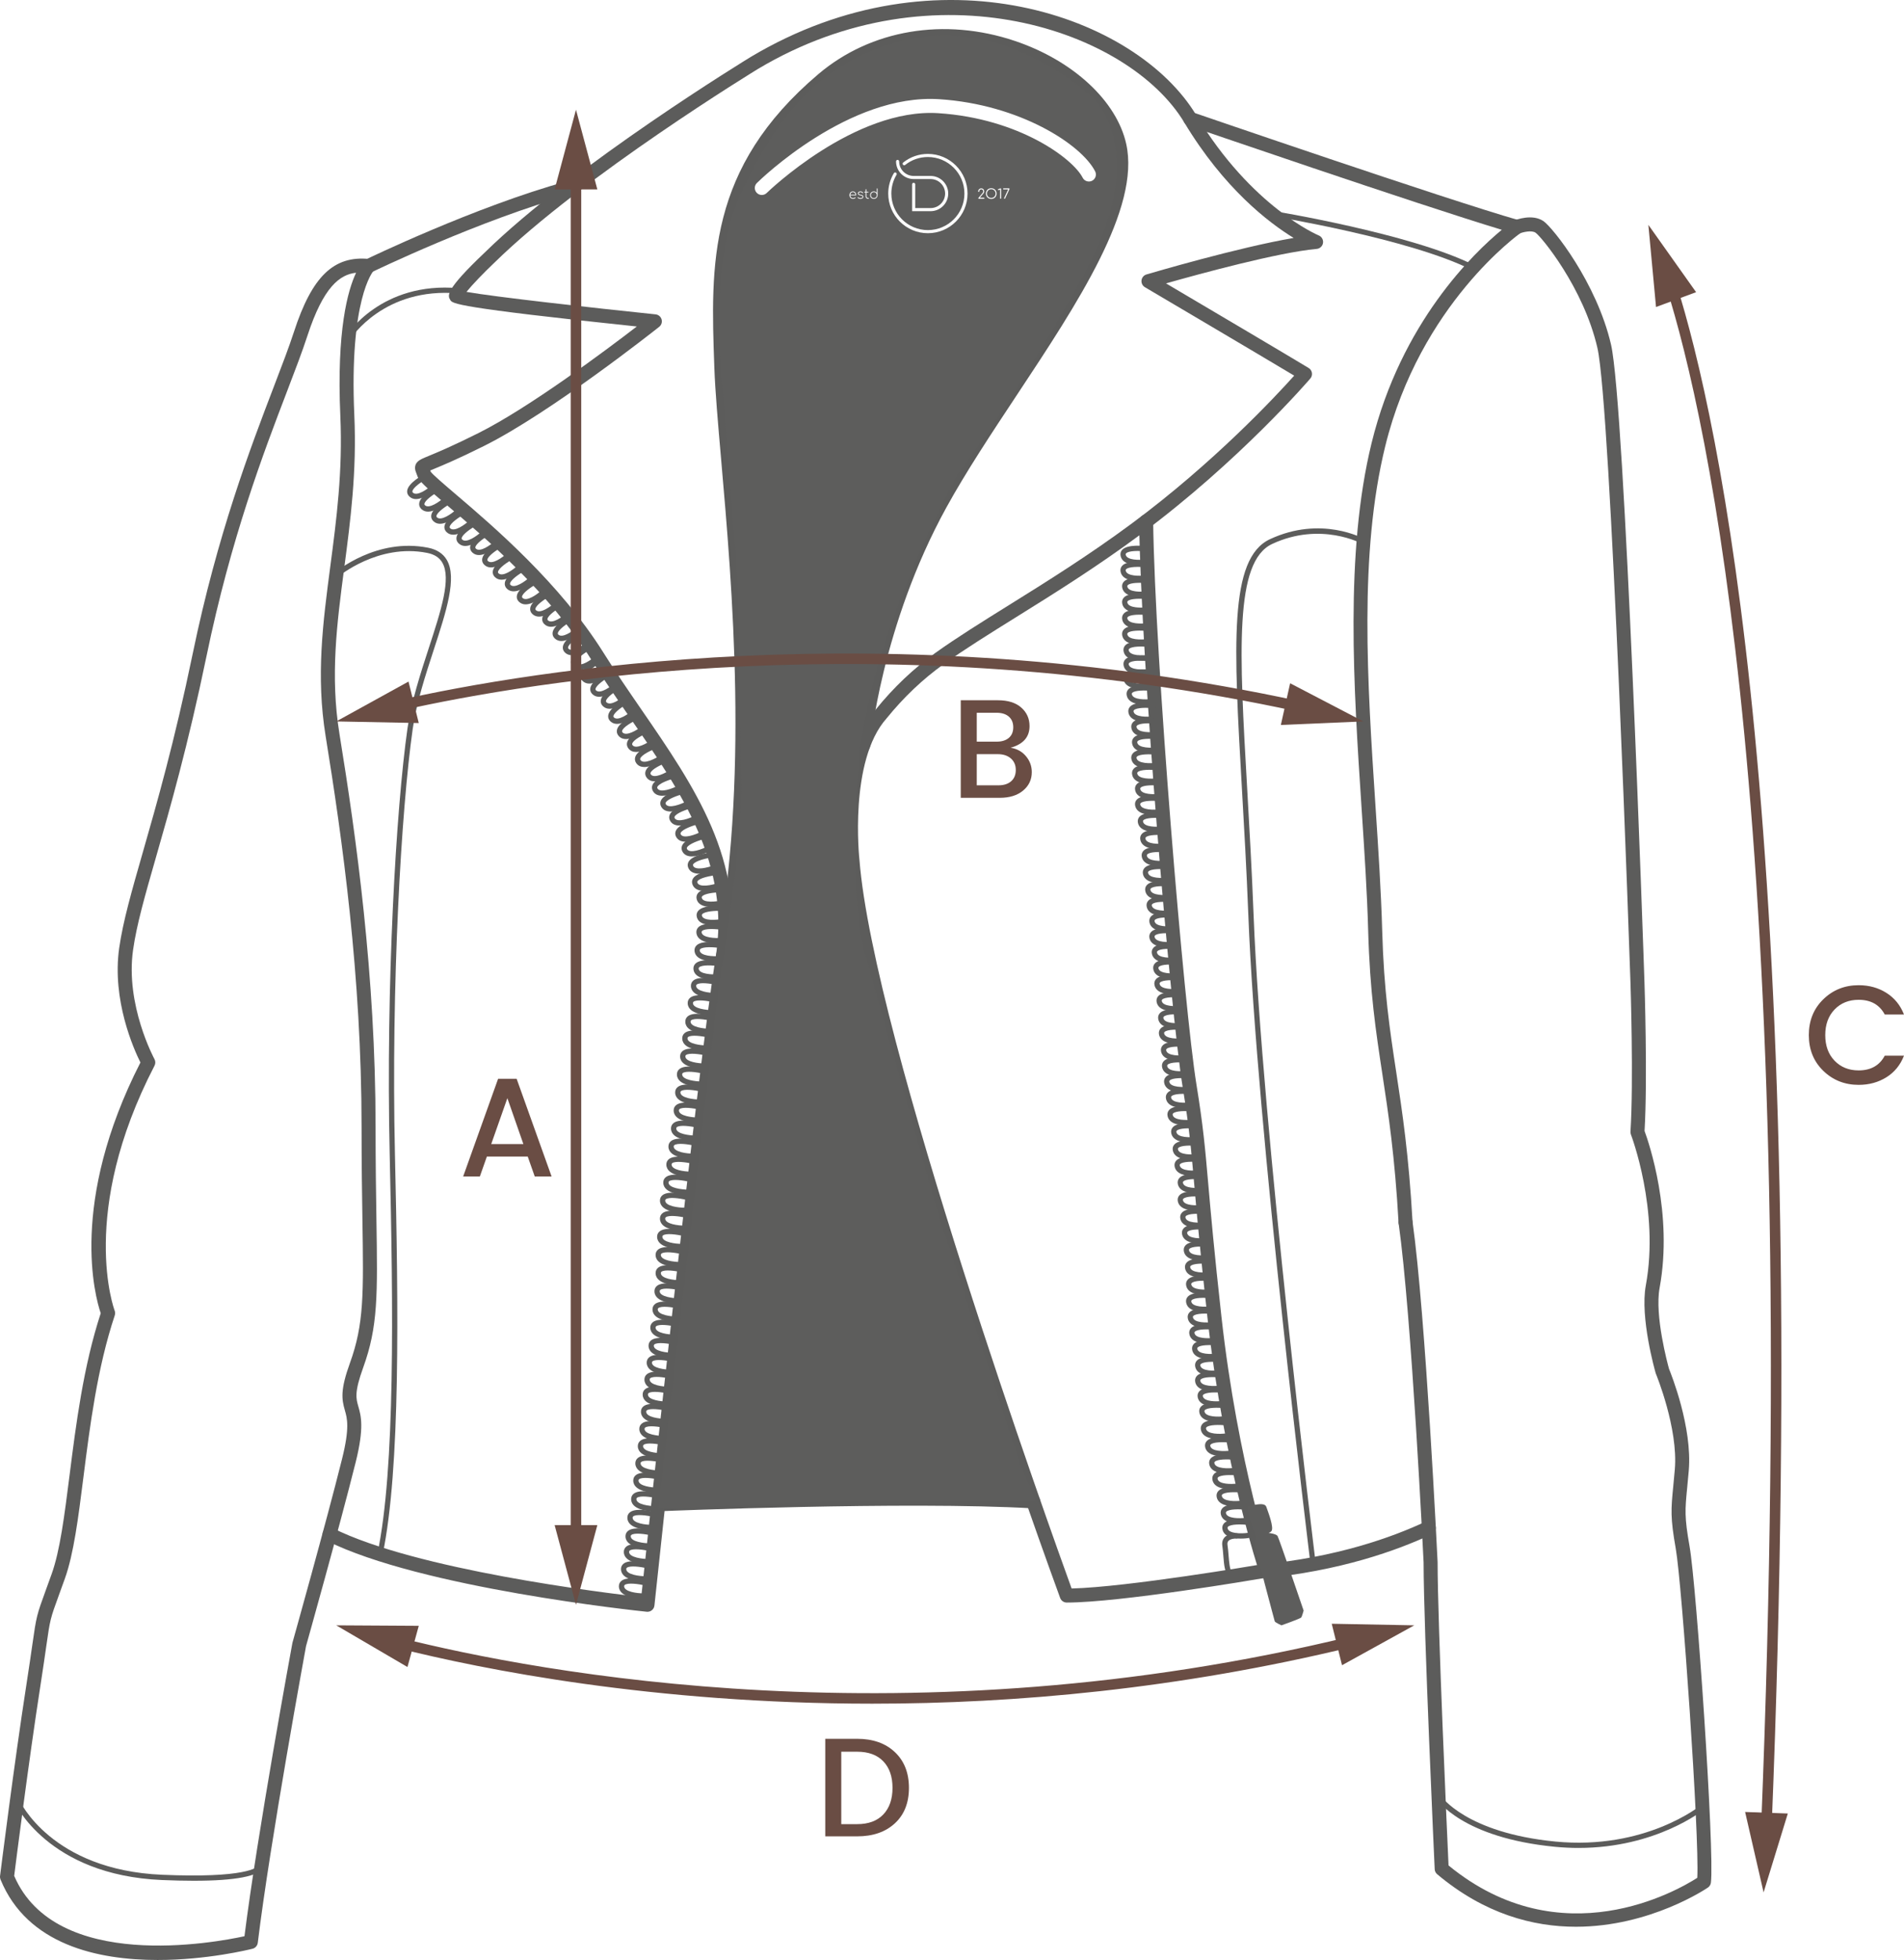 <?xml version="1.0" encoding="UTF-8"?>
<svg xmlns="http://www.w3.org/2000/svg" xmlns:xlink="http://www.w3.org/1999/xlink" xmlns:xodm="http://www.corel.com/coreldraw/odm/2003" xml:space="preserve" width="204.474mm" height="210.525mm" version="1.1" style="shape-rendering:geometricPrecision; text-rendering:geometricPrecision; image-rendering:optimizeQuality; fill-rule:evenodd; clip-rule:evenodd" viewBox="0 0 20433.13 21037.84">
 <defs>
  <style type="text/css">
   
    .fil2 {fill:#6A4D44;fill-rule:nonzero}
    .fil1 {fill:#5D5D5C;fill-rule:nonzero}
    .fil0 {fill:#5C5C5B;fill-rule:nonzero}
   
  </style>
 </defs>
 <g id="Vrstva_x0020_1">
  <g id="_1567814537744">
   <path class="fil0" d="M7753.48 10371.08c-4.7,0 -9.48,-0.43 -14.25,-1.31 -40.71,-7.86 -67.43,-47.21 -59.68,-88.03 361.34,-1886.85 179.61,-3971.59 59.33,-5351.15 -34.23,-392.83 -63.81,-732.11 -72.76,-983.21l-0.43 -11.67c-39.12,-1095.07 -76.04,-2129.35 1117.18,-3140.53 563.31,-477.36 1351.85,-610.3 2109.01,-355.59 622.93,209.61 1091.69,643.37 1194.31,1105.18 153.45,690.79 -522.39,1711.69 -1175.98,2698.92 -267.81,404.5 -544.72,822.78 -754.26,1204 -697.83,1269.75 -815.72,2543.17 -816.82,2555.86 -3.59,41.32 -40.5,72.31 -81.39,68.32 -41.32,-3.6 -71.92,-40.05 -68.32,-81.4 1.09,-13.04 121.9,-1317.94 834.87,-2615.15 212.47,-386.73 491.17,-807.59 760.58,-1214.65 636.28,-961.04 1294.21,-1954.83 1154.53,-2583.32 -91.38,-411.44 -521.43,-802.11 -1095.46,-995.31 -706.71,-237.67 -1441.04,-115.24 -1963.91,327.79 -1137.55,964.07 -1103.49,1917.03 -1064.08,3020.52l0.35 11.6c8.88,247.34 38.32,584.81 72.38,975.6 120.95,1387.84 303.77,3485.13 -61.45,5392.54 -6.88,35.95 -38.36,60.99 -73.75,60.99z"></path>
   <path class="fil0" d="M152.22 20134.93c445.6,1036.52 2156.68,716.42 2471.32,647.89 138.12,-1103 510.67,-3127.77 514.52,-3148.49 5.11,-19.36 360.08,-1282.24 533.27,-1976.83 83.17,-333.32 54.61,-432.84 29.37,-520.62 -34.45,-119.61 -49.18,-219.59 55.03,-507.61 150.91,-416.73 145.84,-743.42 133.68,-1532.63 -4.12,-267.01 -9.26,-599.38 -9.26,-1004.09 0,-1610.58 -206.1,-3085.91 -385.6,-4191.31 -104.67,-644.96 -29.16,-1219.2 50.76,-1827.21 65.7,-499.15 133.61,-1015.36 106.96,-1610.62 -41.1,-919.05 80.37,-1348.72 169.18,-1535.88 -172.04,18.73 -349.89,146.45 -523.09,678.77 -54.26,166.53 -129.35,362.73 -216.25,589.9 -254.59,665.4 -603.25,1576.69 -866.88,2850.92 -198.01,956.77 -395.46,1645.23 -539.62,2148.01 -121.02,421.88 -208.41,726.74 -247.55,1000.59 -84.5,591.12 226.19,1166.49 229.36,1172.19 12.02,21.96 12.34,48.51 0.81,70.75 -819.32,1581.25 -431.85,2618.57 -427.9,2628.84 6.39,16.36 6.92,34.58 1.31,51.22 -187.8,563.77 -266.48,1185.49 -335.94,1733.99 -56.12,443.88 -104.67,827.25 -199.77,1092.18 -23.62,65.85 -43.68,120.82 -60.78,167.74 -96.95,266.4 -96.95,266.4 -139.07,560.73 -14.6,102.17 -34.13,238.77 -64.17,432.1 -122.71,790.59 -259.61,1870.19 -279.69,2029.45zm1539.79 902.91c-641.11,0 -1399.16,-162.56 -1686.44,-863.85 -4.83,-11.98 -6.6,-24.95 -4.97,-37.82 1.44,-11.88 150.39,-1200.3 282.76,-2053.75 29.89,-192.52 49.43,-328.59 63.95,-430.33 43.89,-306.85 45.27,-312.38 146.66,-590.85 17.03,-46.75 36.9,-101.49 60.46,-167.1 89.55,-249.42 137.1,-625.17 192.17,-1060.27 69.27,-547.48 147.68,-1166.96 334.31,-1737.88 -60.18,-177.33 -341.81,-1186.3 426.07,-2691.72 -70.62,-141.5 -307.84,-669.24 -227.74,-1229.83 40.65,-284.03 133.86,-609.18 251.88,-1020.79 151.48,-528.31 340.05,-1185.78 536.91,-2136.91 266.12,-1286.21 617.32,-2204.1 873.68,-2874.27 86.27,-225.26 160.69,-419.76 213.67,-582.69 192.87,-592.83 426.56,-818.58 807.58,-780.13 29.05,3 53.8,22.53 63.43,50.2 9.37,27.14 2.47,57.18 -17.7,77.53 -7.13,7.89 -261.97,305.26 -206.27,1549.3 27.25,608.51 -41.53,1131.31 -108.01,1636.95 -78.48,596.69 -152.68,1160.39 -51.47,1783.53 180.42,1110.91 387.54,2594.04 387.54,4215.39 0,403.62 5.15,735.25 9.23,1001.72 12.48,808.75 17.7,1143.51 -142.6,1586.25 -95.46,263.63 -76.25,330.36 -51.96,414.83 28.91,100.75 65.04,226.04 -27.88,598.52 -173.87,696.74 -529.4,1961.73 -532.92,1974.42 -2.37,14.25 -386.06,2099.79 -518.05,3185.03 -3.81,30.77 -26.05,56.15 -56.12,63.81 -40.16,10.11 -489.43,120.71 -1018.15,120.71z"></path>
   <path class="fil0" d="M3955.38 2929.6c-27.89,0 -54.68,-15.54 -67.68,-42.26 -18.13,-37.37 -2.54,-82.35 34.72,-100.48 11.67,-5.68 1177.57,-569.79 2163.74,-841.63 39.9,-11.1 81.39,12.48 92.4,52.46 11,40.01 -12.48,81.39 -52.49,92.4 -972.98,268.27 -2126.33,826.37 -2137.86,831.97 -10.64,5.12 -21.81,7.54 -32.82,7.54z"></path>
   <path class="fil0" d="M6948.47 17300.37c-2.58,0 -5.15,-0.14 -7.79,-0.35 -98.5,-10.22 -2423.76,-255.05 -3437.85,-763.55 -37.16,-18.58 -52.1,-63.71 -33.46,-100.86 18.47,-37.05 63.85,-52.17 100.82,-33.46 890.08,446.24 2899.37,693.15 3311.41,740.03 71.7,-673.76 604.59,-5658.87 797.59,-6858.25 162.42,-1009.55 -363.88,-1774.65 -921.13,-2584.56 -136.35,-198.19 -277.27,-403.08 -408.59,-612.8 -455.43,-727.27 -1137.8,-1309.66 -1545.5,-1657.64 -233.48,-199.18 -308.18,-265.04 -325.87,-322.43 -3.6,-11.66 -7.4,-20.84 -10.58,-28.34 -8.95,-21.64 -32.86,-79.25 18.06,-125.71 21.74,-19.82 49.99,-31.56 118.34,-59.9 86.83,-35.88 248.37,-102.83 526.89,-242.12 548.94,-274.44 1371.03,-890.53 1703.23,-1146.01 -1954.09,-204.93 -1978.31,-245.29 -2001.64,-284.35 -28.49,-47.42 -60.78,-101.21 369.45,-509.33 965.41,-945.74 2838.3,-2089.45 2857.1,-2100.91 2007.98,-1196.64 4136.74,-441.01 4779.27,627.33 593.03,986.28 1306.8,1287.06 1313.91,1290.02 32.09,13.04 51.08,46.43 45.94,80.72 -5.11,34.2 -32.93,60.54 -67.44,63.71 -414.18,37.65 -1258.67,268.49 -1617.27,370.26 369.77,218.36 1310.05,774.06 1530.52,907.92 18.86,11.38 31.69,30.53 35.22,52.27 3.53,21.72 -2.72,43.97 -17.03,60.68 -7.47,8.81 -761.12,887.88 -1826.08,1676.74 -471.73,349.37 -928.82,634.07 -1332.08,885.32 -284.85,177.39 -553.89,345.02 -777.61,504.89 -223.04,159.35 -428.92,354.93 -612.06,581.29 -406.37,455.57 -292.18,1507.04 -291.02,1517.61 148.49,1910.86 2068.55,7246.75 2277.03,7821.73 596.72,-14.17 2001.67,-253.43 2016.19,-255.94 828.28,-77.88 1427.61,-294.75 1785.5,-463.12 37.58,-17.63 82.28,-1.55 100.05,36.02 17.6,37.58 1.55,82.35 -36.02,100.05 -368.82,173.41 -985.57,396.77 -1829.78,475.96 -56.16,9.76 -1513.7,257.98 -2088.32,257.98 -31.56,0 -59.76,-19.68 -70.62,-49.33 -87.5,-239.11 -2146.09,-5880.48 -2303.6,-7909.03 -4.98,-43.19 -122.26,-1126.73 326.12,-1629.26 189.28,-234.12 405.13,-439.04 639.17,-606.25 227.56,-162.67 498.58,-331.46 785.5,-510.26 400.87,-249.7 855.21,-532.71 1322.07,-878.47 881.79,-653.2 1547.12,-1368.61 1742.42,-1586.74 -392.9,-235.54 -1589.11,-941.61 -1602.08,-949.23 -25.77,-15.2 -40.08,-44.25 -36.41,-73.93 3.6,-29.72 24.53,-54.36 53.23,-62.9 44.98,-13.36 980.25,-289.53 1579.55,-391.91 -269.08,-164.64 -748.21,-531.48 -1173.89,-1239.33 -595.77,-990.9 -2673.46,-1707.91 -4572.86,-576 -18.05,10.92 -1876.38,1145.94 -2830.23,2080.25 -113.27,107.46 -238.63,237.53 -300.32,314.07 297.25,53.13 1354.57,171.3 2029.52,241.34 30.39,3.14 55.87,24.43 64.37,53.73 8.6,29.33 -1.55,60.99 -25.45,79.91 -47.2,37.44 -1163.99,920.75 -1876.31,1276.94 -283.29,141.65 -448.07,209.9 -536.59,246.53 -15.66,6.56 -30.92,12.87 -43.75,18.37 1.34,3.95 2.71,8.07 4.12,12.55 15.98,27.21 150.01,141.65 279.7,252.27 387.08,330.43 1107.69,945.31 1575.36,1692.26 129.55,206.94 269.58,410.45 405.02,607.31 574.77,835.46 1117.67,1624.61 945.7,2693.69 -205.45,1276.58 -798.48,6868.9 -804.51,6925.27 -4.02,38.53 -36.69,67.22 -74.63,67.22z"></path>
   <path class="fil0" d="M15083.97 13195.71c-39.55,0 -72.73,-30.88 -74.95,-70.96 -40.3,-716.88 -108.69,-1166.78 -174.9,-1601.87 -68.32,-449.48 -132.9,-874 -151.19,-1530.5 -11.53,-417.58 -40.65,-859.12 -71.43,-1326.51 -84.39,-1282.37 -180.1,-2735.75 108.26,-3911.55 317.39,-1293.76 1096.49,-2039.89 1397.27,-2287.75 -921.59,-278.47 -3341.97,-1110.73 -3367.7,-1119.57 -39.27,-13.5 -60.11,-56.23 -46.61,-95.5 13.5,-39.27 56.05,-60.18 95.46,-46.61 27.18,9.31 2724.9,936.9 3501.88,1158.92 27.95,7.99 48.76,31.41 53.51,60.03 4.76,28.7 -7.47,57.47 -31.34,74.07 -10.79,7.47 -1081.79,764.72 -1456.41,2292.23 -282.87,1153.28 -192.07,2532.24 -104.28,3865.83 30.81,468.94 60.03,911.78 71.7,1332.29 17.98,647.2 81.82,1067.32 149.51,1512.04 66.7,438.51 135.73,892.05 176.31,1616.07 2.33,41.42 -29.37,76.93 -70.82,79.21 -1.42,0.07 -2.86,0.14 -4.27,0.14z"></path>
   <path class="fil0" d="M13589.04 16937.58c-31.35,0 -60.57,-19.74 -71.22,-51.07 -3.81,-11.25 -381.64,-1140.05 -558.9,-2735.26 -79.24,-713.7 -115.95,-1132.26 -142.67,-1437.91 -34.34,-391.91 -53.19,-607.84 -124.4,-1045.96 -132.28,-813.96 -447.44,-4576.74 -466.86,-6069.33 -0.53,-41.45 32.65,-75.58 74.18,-76.11 39.05,-1.62 75.55,32.75 76.11,74.21 19.39,1487.75 333.25,5236.64 465,6047.14 72.05,443.56 92.26,674.47 125.71,1057 26.72,304.8 63.28,722.37 142.38,1434.38 175.28,1577.93 548.12,2692.6 551.9,2703.67 13.25,39.27 -7.79,81.99 -47.14,95.28 -8,2.72 -16.08,3.95 -24.07,3.95z"></path>
   <path class="fil0" d="M16912.56 20681.15c-458.72,0 -980.5,-136.22 -1489.2,-563.84 -16.08,-13.51 -25.77,-33.11 -26.72,-54.08 -1.17,-25.77 -119.05,-2586.78 -119.05,-3293.88 -1.17,-22.73 -127.55,-2641.45 -267.96,-3638.3 -5.82,-41.11 22.8,-79.11 63.92,-84.93 42.51,-6.17 79.14,22.91 84.92,63.96 141.37,1003.76 268.14,3629.28 269.37,3655.68 0.07,663.29 103.58,2953.83 117.43,3257.4 1210.67,993.26 2459.65,267.6 2669.34,132.87 24.67,-440.63 -163.3,-3150.08 -230.66,-3532.2 -59.55,-337.12 -51.33,-421.31 -27.04,-671.21 5.01,-51.58 10.71,-110.52 16.74,-180.78 37.65,-441.61 -200.23,-1019.38 -202.56,-1025.1 -1.1,-2.64 -2.08,-5.36 -2.86,-8.17 -6.98,-24.15 -169.57,-595.35 -105.8,-941.29 149.02,-808.61 -156.52,-1611.18 -159.7,-1619.25 -3.88,-10.12 -5.57,-21.09 -4.9,-31.94 34.48,-545.02 0.21,-1587.77 -0.07,-1598.28 -2.15,-61.73 -209.65,-6184.39 -354.96,-6814.22 -149.37,-646.97 -601.63,-1193.12 -663.29,-1235.63 -41.74,-29.05 -134.07,-6.95 -172.25,7.93 -38.81,15.33 -82.14,-3.6 -97.54,-42.06 -15.34,-38.46 3.31,-82.03 41.77,-97.47 19.36,-7.9 194.42,-74.49 313.47,7.92 98.43,67.9 570.5,659.17 724.34,1325.56 148.56,643.9 350.11,6590.13 358.6,6842.99 0.39,10.4 34.2,1040.32 0.95,1596.59 45.02,122.18 308.36,887.64 161.43,1685.17 -54.85,297.39 87.39,818.72 101.28,868.63 24.43,59.65 251.28,628.64 211.8,1091.41 -6.03,70.89 -11.81,130.4 -16.89,182.53 -23.4,240.96 -30.46,313.69 25.42,630.54 75.3,426.71 269.58,3286.17 229.07,3610.1 -2.64,21.16 -14.1,40.08 -31.59,52.28 -9.44,6.67 -617.1,421 -1416.82,421.07z"></path>
   <path class="fil0" d="M3740.7 3646.98c-5.15,0 -10.19,-1.41 -14.84,-4.27 -13.26,-8.21 -17.32,-25.52 -9.1,-38.74 3.6,-5.89 371.92,-586.29 1206.72,-510.39 15.48,1.37 26.93,15.05 25.45,30.6 -1.37,15.48 -13.5,28.62 -30.6,25.49 -796.26,-71.57 -1150.17,478.38 -1153.7,484.02 -5.36,8.6 -14.56,13.29 -23.93,13.29z"></path>
   <path class="fil0" d="M15805.45 2899.14c-4.27,0 -8.6,-0.95 -12.69,-2.99 -663.08,-334.56 -2141.56,-576.54 -2156.37,-578.97 -15.44,-2.51 -25.84,-16.96 -23.33,-32.3 2.47,-15.33 17.17,-25.38 32.29,-23.33 14.95,2.43 1502.03,245.89 2172.79,584.21 13.89,7.06 19.46,24.01 12.48,37.9 -4.97,9.83 -14.88,15.47 -25.17,15.47z"></path>
   <path class="fil0" d="M4078.4 16710.13c-1.91,0 -3.81,-0.21 -5.72,-0.6 -15.26,-3.14 -25.03,-18.12 -21.89,-33.32 190.76,-914.29 169.32,-2621.56 131.11,-4291.83 -41.35,-1807.22 67.79,-3702.67 191.47,-4568.52 40.68,-284.63 140.34,-590.38 228.33,-860.1 130.9,-401.11 243.85,-747.48 144.47,-917.47 -31.73,-54.32 -84.78,-88.24 -162.06,-103.64 -525.31,-104.96 -953.22,254.24 -957.48,257.91 -11.66,10.22 -29.47,8.74 -39.69,-3.14 -10.12,-11.85 -8.74,-29.58 3.1,-39.73 18.27,-15.55 453.07,-380.55 1005.07,-270.39 92.79,18.58 159.95,62.54 199.71,130.51 112.14,191.85 -4.48,549.39 -139.53,963.4 -91.52,280.65 -186.13,570.89 -226.11,850.59 -123.31,863.74 -232.18,2755.14 -190.9,4559.29 38.28,1673.57 59.65,3384.55 -132.27,4304.59 -2.79,13.36 -14.53,22.45 -27.6,22.45z"></path>
   <path class="fil0" d="M14092.38 16818.24c-14.03,0 -26.12,-10.43 -27.88,-24.74 -5.82,-46.75 -579.32,-4701.23 -667.55,-6965.63 -19.22,-493.38 -45.73,-954.94 -69.06,-1362.22 -88.45,-1541.55 -141.79,-2472 301.06,-2678.29 549.32,-256.15 998.72,-9.62 1017.66,0.95 13.57,7.65 18.33,24.82 10.78,38.39 -7.64,13.43 -24.81,18.4 -38.39,10.78 -4.41,-2.43 -443.97,-242.43 -966.25,0.96 -408.17,190.15 -352.6,1158.41 -268.56,2623.96 23.33,407.5 49.85,869.38 69.13,1363.28 88.1,2262.04 661.31,6914.16 667.09,6960.95 1.91,15.4 -9.02,29.5 -24.5,31.41 -1.16,0.14 -2.36,0.21 -3.53,0.21z"></path>
   <path class="fil0" d="M12222.19 6065.81c-76.05,0 -178.35,-15.86 -196.04,-98.42 -5.44,-25.17 0.46,-47.91 16.89,-65.82 55.62,-60.63 226.85,-42.79 260.55,-38.63 15.48,1.94 26.41,16.01 24.5,31.45 -1.9,15.47 -14.73,26.75 -31.41,24.5 -71.92,-8.81 -185.33,-8.36 -212.12,20.76 -2.64,2.86 -5.29,6.78 -3.28,16.01 12.55,58.87 150.01,58.13 214.73,48.58 15.65,-2.71 29.61,8.46 32.01,23.8 2.29,15.33 -8.35,29.64 -23.69,32.01 -8.88,1.3 -41.84,5.78 -82.13,5.78z"></path>
   <path class="fil0" d="M12222.34 6236.75c-76.05,0 -178.5,-15.79 -196.19,-98.42 -5.43,-25.1 0.43,-47.85 16.82,-65.75 55.63,-60.78 226.93,-42.79 260.63,-38.7 15.48,1.94 26.4,16 24.5,31.41 -1.91,15.44 -14.74,26.23 -31.41,24.53 -72.31,-8.88 -185.47,-8.35 -212.12,20.84 -2.65,2.86 -5.29,6.71 -3.32,15.94 12.55,58.87 150.12,58.2 214.77,48.65 15.65,-2.78 29.57,8.46 32.01,23.79 2.29,15.34 -8.35,29.72 -23.69,32.02 -8.88,1.3 -41.77,5.71 -81.99,5.71z"></path>
   <path class="fil0" d="M12239.65 6407.76c-76.05,0 -178.42,-15.86 -196.11,-98.42 -5.36,-25.1 0.42,-47.91 16.89,-65.81 55.76,-60.64 227.06,-42.73 260.62,-38.64 15.48,1.94 26.41,16.01 24.5,31.45 -1.9,15.4 -15.12,26.54 -31.41,24.5 -71.92,-8.74 -185.47,-8.46 -212.19,20.77 -2.57,2.85 -5.29,6.77 -3.28,16 12.69,58.88 150.08,58.06 214.8,48.58 15.72,-2.78 29.61,8.39 32.01,23.8 2.29,15.33 -8.35,29.65 -23.69,32.01 -8.88,1.3 -41.84,5.78 -82.13,5.78z"></path>
   <path class="fil0" d="M12239.65 6578.7c-76.05,0 -178.42,-15.86 -196.11,-98.42 -5.36,-25.1 0.42,-47.92 16.89,-65.82 55.76,-60.63 227.06,-42.72 260.62,-38.63 15.48,1.94 26.41,16.01 24.5,31.45 -1.9,15.47 -15.12,26.93 -31.41,24.5 -71.92,-8.81 -185.47,-8.36 -212.19,20.76 -2.57,2.86 -5.29,6.78 -3.28,16.01 12.69,58.87 150.08,58.06 214.8,48.58 15.72,-2.78 29.61,8.46 32.01,23.8 2.29,15.33 -8.35,29.64 -23.69,32.01 -8.88,1.3 -41.84,5.78 -82.13,5.78z"></path>
   <path class="fil0" d="M12239.8 6749.64c-76.05,0 -178.57,-15.79 -196.26,-98.42 -5.36,-25.1 0.43,-47.85 16.89,-65.75 55.63,-60.71 227,-42.79 260.63,-38.7 15.48,1.94 26.4,16 24.5,31.45 -1.91,15.4 -15.13,26.33 -31.41,24.49 -71.99,-8.81 -185.47,-8.28 -212.19,20.84 -2.65,2.86 -5.22,6.71 -3.32,15.87 12.73,58.94 150.4,58.27 214.84,48.72 15.72,-2.86 29.57,8.39 32.01,23.79 2.29,15.34 -8.35,29.72 -23.69,32.02 -8.88,1.3 -41.77,5.71 -81.99,5.71z"></path>
   <path class="fil0" d="M12239.65 6920.65c-76.05,0 -178.42,-15.86 -196.11,-98.42 -5.36,-25.1 0.42,-47.91 16.89,-65.82 55.76,-60.7 227.06,-42.72 260.62,-38.63 15.48,1.94 26.41,16.01 24.5,31.45 -1.9,15.4 -15.12,26.68 -31.41,24.5 -71.92,-8.74 -185.47,-8.35 -212.19,20.76 -2.57,2.86 -5.29,6.78 -3.28,16.01 12.69,58.95 150.08,58.13 214.8,48.58 15.72,-2.85 29.61,8.39 32.01,23.8 2.29,15.33 -8.35,29.64 -23.69,32.01 -8.88,1.3 -41.84,5.78 -82.13,5.78z"></path>
   <path class="fil0" d="M12254.48 7091.59c-76.05,0 -178.35,-15.86 -196.04,-98.42 -5.44,-25.1 0.35,-47.92 16.81,-65.82 55.77,-60.63 227.07,-42.72 260.63,-38.63 15.48,1.94 26.4,16 24.5,31.45 -1.91,15.47 -14.81,27.14 -31.41,24.49 -71.99,-8.81 -185.4,-8.35 -212.19,20.77 -2.57,2.86 -5.29,6.78 -3.28,16.01 12.69,58.94 150.08,58.13 214.8,48.58 15.93,-2.86 29.68,8.39 32.01,23.79 2.29,15.34 -8.35,29.65 -23.69,32.02 -8.88,1.3 -41.84,5.78 -82.13,5.78z"></path>
   <path class="fil0" d="M12254.48 7243.08c-76.05,0 -178.35,-15.86 -196.04,-98.42 -5.44,-25.1 0.35,-47.91 16.81,-65.81 55.77,-60.64 227.07,-42.73 260.63,-38.64 15.48,1.94 26.4,16.01 24.5,31.45 -1.91,15.48 -14.81,26.82 -31.41,24.5 -71.99,-8.81 -185.4,-8.35 -212.19,20.77 -2.57,2.85 -5.29,6.77 -3.28,16 12.69,58.88 150.08,58.06 214.8,48.58 15.93,-2.64 29.68,8.39 32.01,23.8 2.29,15.33 -8.35,29.65 -23.69,32.01 -8.88,1.3 -41.84,5.78 -82.13,5.78z"></path>
   <path class="fil0" d="M12254.62 7394.5c-76.04,0 -178.49,-15.8 -196.18,-98.29 -5.43,-25.17 0.35,-47.98 16.82,-65.88 55.77,-60.64 227.06,-42.73 260.63,-38.6 15.47,1.9 26.4,15.97 24.49,31.41 -1.9,15.41 -14.8,26.54 -31.41,24.5 -71.99,-8.74 -185.39,-8.42 -212.19,20.77 -2.57,2.85 -5.29,6.77 -3.31,16 12.72,58.74 150.04,58.14 214.83,48.59 15.94,-2.33 29.65,8.45 32.01,23.79 2.3,15.33 -8.35,29.72 -23.68,32.01 -8.88,1.31 -41.78,5.72 -82,5.72z"></path>
   <path class="fil0" d="M12287.94 7563.61c-76.04,0 -178.35,-15.87 -196.04,-98.43 -5.43,-25.09 0.36,-47.91 16.82,-65.81 55.77,-60.64 227.17,-42.66 260.63,-38.63 15.48,1.94 26.4,16 24.5,31.44 -1.91,15.48 -15.05,26.83 -31.41,24.5 -71.99,-8.81 -185.4,-8.35 -212.19,20.77 -2.58,2.86 -5.29,6.77 -3.28,16.01 12.69,58.94 150.08,58.13 214.8,48.58 15.93,-2.58 29.68,8.39 32.01,23.79 2.29,15.34 -8.35,29.65 -23.69,32.01 -8.88,1.31 -41.84,5.79 -82.14,5.79z"></path>
   <path class="fil0" d="M12306.52 7749.45c-76.05,0 -178.35,-15.87 -196.04,-98.43 -5.43,-25.1 0.35,-47.91 16.82,-65.81 55.7,-60.64 227.06,-42.73 260.63,-38.64 15.47,1.94 26.4,16.01 24.49,31.45 -1.83,15.41 -15.47,26.47 -31.41,24.5 -71.92,-8.81 -185.47,-8.35 -212.19,20.77 -2.57,2.86 -5.29,6.77 -3.28,16 12.69,58.88 150.08,58.14 214.8,48.59 15.72,-2.86 29.68,8.38 32.01,23.79 2.3,15.33 -8.35,29.65 -23.68,32.01 -8.88,1.31 -41.85,5.79 -82.14,5.79z"></path>
   <path class="fil0" d="M12338.15 7915.76c-76.04,0 -178.42,-15.87 -196.11,-98.43 -5.36,-25.1 0.43,-47.91 16.89,-65.81 55.7,-60.64 227.07,-42.66 260.63,-38.64 15.48,1.94 26.4,16.01 24.5,31.45 -1.91,15.41 -14.81,26.47 -31.41,24.5 -71.92,-8.74 -185.47,-8.46 -212.19,20.77 -2.58,2.85 -5.29,6.77 -3.28,16 12.62,58.95 149.93,58.14 214.8,48.59 15.86,-2.79 29.68,8.38 32.01,23.79 2.29,15.33 -8.35,29.65 -23.69,32.01 -8.88,1.31 -41.84,5.79 -82.14,5.79z"></path>
   <path class="fil0" d="M12346.22 8082.07c-76.04,0 -178.49,-15.79 -196.18,-98.43 -5.43,-25.09 0.35,-47.84 16.82,-65.74 55.63,-60.71 226.92,-42.87 260.63,-38.7 15.47,1.94 26.4,16 24.5,31.44 -1.91,15.41 -14.67,26.48 -31.42,24.5 -71.98,-8.81 -185.46,-8.28 -212.18,20.84 -2.65,2.86 -5.22,6.7 -3.32,15.87 12.73,58.94 150.04,58.2 214.83,48.72 15.44,-2.86 29.65,8.39 32.02,23.79 2.29,15.34 -8.36,29.72 -23.69,32.02 -8.88,1.3 -41.78,5.71 -82,5.71z"></path>
   <path class="fil0" d="M12338.15 8248.46c-76.04,0 -178.42,-15.86 -196.11,-98.42 -5.36,-25.1 0.43,-47.91 16.89,-65.81 55.7,-60.64 227.07,-42.66 260.63,-38.64 15.48,1.94 26.4,16.01 24.5,31.45 -1.91,15.4 -14.81,26.4 -31.41,24.5 -71.92,-8.74 -185.47,-8.35 -212.19,20.77 -2.58,2.85 -5.29,6.77 -3.28,16 12.62,58.88 149.93,58.13 214.8,48.58 15.86,-2.78 29.68,8.39 32.01,23.8 2.29,15.33 -8.35,29.65 -23.69,32.01 -8.88,1.3 -41.84,5.78 -82.14,5.78z"></path>
   <path class="fil0" d="M12346.08 8414.77c-76.05,0 -178.35,-15.86 -196.04,-98.42 -5.43,-25.1 0.35,-47.91 16.82,-65.82 55.76,-60.63 227.17,-42.72 260.62,-38.63 15.48,1.94 26.41,16.01 24.5,31.45 -1.9,15.4 -14.66,26.4 -31.41,24.5 -71.99,-8.81 -185.4,-8.35 -212.19,20.76 -2.57,2.86 -5.29,6.78 -3.28,16.01 12.69,58.87 150.08,58.13 214.8,48.58 15.44,-2.78 29.68,8.39 32.01,23.8 2.29,15.33 -8.35,29.64 -23.69,32.01 -8.88,1.3 -41.84,5.78 -82.13,5.78z"></path>
   <path class="fil0" d="M12378.37 8581.1c-76.04,0 -178.35,-15.87 -196.04,-98.43 -5.43,-25.1 0.36,-47.91 16.82,-65.81 55.77,-60.71 227.06,-42.73 260.63,-38.64 15.48,1.94 26.4,16.01 24.5,31.45 -1.91,15.41 -14.74,26.4 -31.42,24.5 -71.91,-8.74 -185.46,-8.35 -212.18,20.77 -2.58,2.86 -5.29,6.77 -3.28,16 12.62,58.88 150,58.14 214.79,48.59 15.8,-2.79 29.69,8.38 32.02,23.79 2.29,15.34 -8.35,29.65 -23.69,32.01 -8.88,1.31 -41.85,5.79 -82.14,5.79z"></path>
   <path class="fil0" d="M12378.52 8747.41c-76.04,0 -178.49,-15.8 -196.18,-98.43 -5.43,-25.1 0.35,-47.84 16.82,-65.74 55.63,-60.71 226.92,-42.87 260.63,-38.71 15.47,1.94 26.4,16.01 24.49,31.45 -1.9,15.41 -14.73,26.4 -31.41,24.5 -71.99,-8.74 -185.47,-8.28 -212.19,20.84 -2.64,2.86 -5.22,6.7 -3.31,15.86 12.62,58.95 150.11,58.35 214.83,48.73 15.8,-2.79 29.65,8.38 32.01,23.79 2.3,15.34 -8.35,29.72 -23.68,32.01 -8.88,1.31 -41.78,5.72 -82,5.72z"></path>
   <path class="fil0" d="M4464.24 5356.95c-25.45,0 -49.71,-7.71 -70.47,-27 -18.87,-17.49 -27.15,-39.48 -23.97,-63.57 10.78,-81.68 161.39,-165.22 191.39,-181.12 13.89,-7.44 30.78,-2.16 38.11,11.66 7.33,13.79 2.04,30.82 -11.67,38.07 -64.16,34.06 -156.77,99.52 -161.92,138.72 -0.53,3.88 -0.53,8.53 6.39,14.98 44.03,40.72 156.41,-38.38 203.9,-83.3 11.28,-10.64 29.12,-10.22 39.84,1.1 10.71,11.31 10.22,29.12 -1.1,39.83 -14.66,13.89 -120,110.55 -210.49,110.62z"></path>
   <path class="fil0" d="M4593.27 5491.86c-25.45,0 -49.68,-7.72 -70.47,-27.01 -18.87,-17.48 -27.15,-39.48 -23.97,-63.56 10.78,-81.68 161.39,-165.23 191.39,-181.13 13.75,-7.36 30.85,-2.15 38.11,11.67 7.33,13.78 2.04,30.81 -11.67,38.07 -64.16,34.06 -156.77,99.52 -161.92,138.72 -0.53,3.88 -0.53,8.52 6.39,14.98 43.96,40.64 156.41,-38.39 203.9,-83.3 11.39,-10.65 29.12,-10.22 39.84,1.09 10.71,11.31 10.22,29.12 -1.1,39.83 -14.66,13.89 -120,110.56 -210.49,110.63z"></path>
   <path class="fil0" d="M4722.3 5621.99c-25.45,0 -49.68,-7.72 -70.47,-27.01 -18.87,-17.48 -27.15,-39.48 -23.97,-63.56 10.78,-81.68 161.32,-165.23 191.32,-181.13 13.89,-7.43 30.78,-2.15 38.11,11.67 7.33,13.78 2.04,30.81 -11.67,38.07 -64.17,34.06 -156.7,99.52 -161.85,138.72 -0.53,3.88 -0.53,8.52 6.39,14.98 43.89,40.64 156.41,-38.39 203.9,-83.3 11.28,-10.65 29.12,-10.22 39.84,1.09 10.71,11.32 10.22,29.16 -1.1,39.84 -14.66,13.88 -120,110.55 -210.49,110.62z"></path>
   <path class="fil0" d="M4864.1 5739.42c-25.45,0 -49.78,-7.64 -70.61,-27 -18.79,-17.49 -27.07,-39.48 -23.93,-63.56 10.78,-81.68 161.35,-165.23 191.35,-181.06 13.89,-7.36 30.85,-2.15 38.11,11.67 7.33,13.78 2.04,30.81 -11.67,38.07 -64.16,33.98 -156.7,99.44 -161.85,138.64 -0.53,3.88 -0.53,8.53 6.39,14.99 44.17,40.78 156.41,-38.32 203.9,-83.3 11.35,-10.65 29.05,-10.23 39.84,1.09 10.71,11.31 10.22,29.12 -1.1,39.83 -14.66,13.89 -119.93,110.62 -210.42,110.62z"></path>
   <path class="fil0" d="M4993.13 5860.23c-25.45,0 -49.78,-7.61 -70.61,-27.01 -18.79,-17.48 -27.07,-39.48 -23.93,-63.56 10.78,-81.68 161.35,-165.23 191.35,-181.06 13.72,-7.43 30.85,-2.15 38.11,11.67 7.33,13.78 2.04,30.81 -11.67,38.07 -64.16,33.99 -156.7,99.45 -161.85,138.65 -0.53,3.88 -0.53,8.52 6.39,14.98 44.24,40.79 156.48,-38.39 203.9,-83.3 11.28,-10.57 29.12,-10.22 39.84,1.09 10.71,11.32 10.22,29.16 -1.1,39.84 -14.66,13.89 -119.93,110.62 -210.42,110.62z"></path>
   <path class="fil0" d="M5139.92 5957.78c-25.45,0 -49.71,-7.65 -70.47,-26.93 -18.86,-17.56 -27.14,-39.49 -23.97,-63.64 10.79,-81.68 161.4,-165.23 191.4,-181.06 13.82,-7.36 30.77,-2.15 38.1,11.67 7.33,13.78 2.05,30.81 -11.66,38.07 -64.17,33.99 -156.77,99.52 -161.93,138.72 -0.52,3.81 -0.52,8.52 6.46,14.98 43.68,40.96 156.42,-38.46 203.91,-83.37 11.31,-10.57 29.12,-10.22 39.83,1.09 10.72,11.32 10.22,29.12 -1.09,39.84 -14.67,13.89 -120.08,110.62 -210.57,110.62z"></path>
   <path class="fil0" d="M5269.03 6090.62c-25.45,0 -49.78,-7.65 -70.61,-27 -18.8,-17.49 -27.08,-39.49 -23.94,-63.57 10.79,-81.68 161.43,-165.23 191.43,-181.06 13.89,-7.43 30.85,-2.15 38.11,11.67 7.32,13.78 2.04,30.81 -11.67,38.07 -64.17,33.99 -156.77,99.45 -161.92,138.65 -0.53,3.88 -0.53,8.52 6.38,14.98 44.25,40.93 156.49,-38.32 203.91,-83.3 11.28,-10.64 29.12,-10.22 39.83,1.09 10.72,11.32 10.23,29.12 -1.09,39.84 -14.66,13.89 -119.93,110.62 -210.42,110.62z"></path>
   <path class="fil0" d="M5382.86 6222.51c-25.45,0 -49.67,-7.71 -70.47,-27 -18.86,-17.56 -27.14,-39.55 -24,-63.64 10.82,-81.67 161.36,-165.22 191.36,-181.05 13.74,-7.37 30.67,-2.15 38.1,11.66 7.33,13.79 2.05,30.82 -11.67,38.07 -64.16,33.99 -156.69,99.45 -161.85,138.72 -0.52,3.81 -0.52,8.53 6.46,14.99 43.96,41.03 156.35,-38.39 203.84,-83.31 11.28,-10.64 29.12,-10.22 39.83,1.1 10.71,11.31 10.22,29.15 -1.09,39.83 -14.67,13.89 -120.01,110.55 -210.5,110.62z"></path>
   <path class="fil0" d="M5511.82 6347.28c-25.45,0 -49.68,-7.64 -70.47,-26.93 -18.86,-17.56 -27.14,-39.48 -24.01,-63.64 10.83,-81.68 161.43,-165.22 191.43,-181.05 13.82,-7.37 30.78,-2.16 38.11,11.66 7.33,13.79 2.04,30.82 -11.67,38.07 -64.16,33.99 -156.77,99.52 -161.92,138.72 -0.53,3.81 -0.53,8.53 6.46,14.98 43.61,41.04 156.41,-38.45 203.9,-83.37 11.32,-10.64 29.12,-10.22 39.84,1.1 10.71,11.31 10.22,29.12 -1.1,39.83 -14.66,13.89 -120.07,110.62 -210.56,110.62z"></path>
   <path class="fil0" d="M5640.85 6487.18c-25.45,0 -49.68,-7.71 -70.47,-27 -18.86,-17.49 -27.14,-39.48 -24,-63.57 10.82,-81.68 161.42,-165.22 191.42,-181.12 13.89,-7.37 30.85,-2.16 38.11,11.66 7.33,13.79 2.04,30.82 -11.67,38.07 -64.16,34.06 -156.77,99.52 -161.92,138.72 -0.53,3.88 -0.53,8.53 6.39,14.98 43.96,40.72 156.48,-38.38 203.97,-83.3 11.32,-10.64 29.12,-10.22 39.84,1.1 10.71,11.31 10.22,29.15 -1.1,39.83 -14.66,13.89 -120,110.55 -210.56,110.62z"></path>
   <path class="fil0" d="M5784.49 6618.41c-25.46,0 -49.68,-7.65 -70.47,-26.94 -18.87,-17.55 -27.15,-39.48 -23.97,-63.63 10.78,-81.68 161.39,-165.23 191.39,-181.06 13.96,-7.43 30.85,-2.15 38.1,11.67 7.33,13.78 2.05,30.81 -11.66,38.07 -64.17,33.99 -156.77,99.52 -161.92,138.72 -0.53,3.81 -0.53,8.52 6.45,14.98 44.21,41.1 156.49,-38.46 203.84,-83.37 11.28,-10.58 29.12,-10.22 39.83,1.09 10.72,11.31 10.22,29.16 -1.09,39.83 -14.67,13.89 -120.01,110.63 -210.49,110.63z"></path>
   <path class="fil0" d="M5913.59 6727.63c-25.45,0 -49.78,-7.65 -70.61,-27.01 -18.79,-17.48 -27.08,-39.48 -23.94,-63.56 10.79,-81.68 161.43,-165.23 191.43,-181.06 13.82,-7.36 30.78,-2.15 38.11,11.67 7.33,13.78 2.04,30.81 -11.67,38.07 -64.16,33.99 -156.77,99.45 -161.92,138.65 -0.53,3.88 -0.53,8.52 6.39,14.98 44.24,40.96 156.48,-38.32 203.9,-83.3 11.28,-10.58 29.12,-10.22 39.84,1.09 10.71,11.32 10.22,29.16 -1.1,39.84 -14.66,13.88 -119.93,110.62 -210.42,110.62z"></path>
   <path class="fil0" d="M6024.71 6880.58c-25.45,0 -49.71,-7.72 -70.47,-27 -18.87,-17.49 -27.15,-39.48 -24.01,-63.57 10.82,-81.68 161.36,-165.23 191.36,-181.13 13.89,-7.43 30.85,-2.15 38.11,11.67 7.33,13.78 2.04,30.81 -11.67,38.07 -64.17,34.06 -156.7,99.52 -161.85,138.72 -0.53,3.88 -0.53,8.53 6.39,14.98 44.03,40.58 156.41,-38.39 203.9,-83.3 11.35,-10.57 29.12,-10.22 39.84,1.09 10.71,11.32 10.22,29.16 -1.1,39.84 -14.66,13.89 -120,110.55 -210.49,110.62z"></path>
   <path class="fil0" d="M6134.95 7032.52c-25.45,0 -49.79,-7.65 -70.62,-27.01 -18.79,-17.48 -27.07,-39.48 -23.93,-63.56 10.79,-81.68 161.36,-165.23 191.36,-181.06 13.82,-7.43 30.74,-2.15 38.1,11.67 7.33,13.78 2.05,30.81 -11.66,38.07 -64.17,33.99 -156.7,99.45 -161.85,138.65 -0.53,3.88 -0.53,8.52 6.38,14.98 44.35,40.79 156.42,-38.39 203.91,-83.3 11.28,-10.65 29.12,-10.22 39.83,1.09 10.72,11.32 10.22,29.16 -1.09,39.83 -14.67,13.89 -119.94,110.63 -210.42,110.63z"></path>
   <path class="fil0" d="M6223.1 7188.33c-25.45,0 -49.78,-7.64 -70.61,-27 -18.8,-17.49 -27.08,-39.48 -23.94,-63.56 10.79,-81.68 161.36,-165.23 191.36,-181.06 13.82,-7.43 30.74,-2.15 38.11,11.67 7.32,13.78 2.04,30.81 -11.67,38.07 -64.17,33.98 -156.7,99.44 -161.85,138.64 -0.53,3.88 -0.53,8.53 6.38,14.99 44.42,40.78 156.42,-38.32 203.91,-83.3 11.35,-10.58 29.12,-10.23 39.83,1.09 10.72,11.31 10.23,29.15 -1.09,39.83 -14.66,13.89 -119.93,110.62 -210.42,110.62z"></path>
   <path class="fil0" d="M6323.5 7337.4c-25.45,0 -49.67,-7.65 -70.47,-26.94 -18.86,-17.55 -27.14,-39.48 -23.97,-63.63 10.79,-81.68 161.4,-165.23 191.4,-181.06 13.82,-7.36 30.77,-2.15 38.1,11.67 7.33,13.78 2.05,30.81 -11.67,38.07 -64.16,33.99 -156.77,99.52 -161.92,138.72 -0.53,3.81 -0.53,8.52 6.46,14.98 44.28,41.1 156.42,-38.46 203.84,-83.37 11.27,-10.58 29.12,-10.22 39.83,1.09 10.71,11.32 10.22,29.16 -1.09,39.83 -14.67,13.89 -120.01,110.63 -210.5,110.63z"></path>
   <path class="fil0" d="M6429.2 7479.12c-25.45,0 -49.71,-7.65 -70.47,-26.93 -18.86,-17.56 -27.15,-39.48 -24.01,-63.64 10.82,-81.68 161.43,-165.23 191.43,-181.06 13.89,-7.36 30.78,-2.15 38.11,11.67 7.33,13.79 2.04,30.81 -11.67,38.07 -64.16,33.99 -156.77,99.52 -161.92,138.72 -0.53,3.81 -0.53,8.53 6.46,14.98 44.28,41.18 156.41,-38.46 203.83,-83.37 11.28,-10.64 29.12,-10.22 39.84,1.09 10.71,11.32 10.22,29.16 -1.1,39.84 -14.66,13.89 -120,110.62 -210.49,110.62z"></path>
   <path class="fil0" d="M6542 7607.78c-25.45,0 -49.78,-7.64 -70.61,-27 -18.79,-17.49 -27.07,-39.48 -23.93,-63.57 10.78,-81.67 161.43,-165.22 191.43,-181.05 13.82,-7.36 30.78,-2.15 38.1,11.67 7.33,13.78 2.05,30.81 -11.66,38.07 -64.17,33.98 -156.77,99.44 -161.92,138.64 -0.53,3.88 -0.53,8.53 6.38,14.99 44.56,41.03 156.42,-38.39 203.98,-83.31 11.28,-10.57 29.12,-10.22 39.83,1.1 10.72,11.31 10.22,29.15 -1.09,39.83 -14.67,13.89 -120.01,110.62 -210.5,110.62z"></path>
   <path class="fil0" d="M6621.56 7769.99c-25.45,0 -49.67,-7.71 -70.47,-27 -18.86,-17.49 -27.14,-39.48 -23.97,-63.56 10.79,-81.68 161.4,-165.23 191.4,-181.13 13.74,-7.37 30.84,-2.15 38.1,11.66 7.33,13.79 2.05,30.82 -11.67,38.07 -64.16,34.06 -156.77,99.52 -161.92,138.72 -0.53,3.88 -0.53,8.53 6.39,14.99 44.1,40.57 156.49,-38.39 203.98,-83.31 11.38,-10.64 29.12,-10.22 39.83,1.1 10.71,11.31 10.22,29.15 -1.09,39.83 -14.67,13.89 -120.01,110.55 -210.57,110.62z"></path>
   <path class="fil0" d="M6717.79 7932.93c-29.44,0 -57.11,-9.3 -78.76,-33.91 -16.96,-19.22 -23.12,-41.99 -17.77,-65.82 18.05,-80.44 172.11,-150.46 202.81,-163.75 14.46,-6.03 30.89,0.42 37.05,14.73 6.17,14.32 -0.42,30.92 -14.74,37.09 -65.39,28.16 -161.42,85.41 -170.06,124.3 -1.2,5.01 -0.74,9.69 4.98,16.14 39.48,44.56 155.32,-24.78 205.32,-65.28 11.94,-9.94 29.78,-7.93 39.62,4.09 9.83,12.13 8,29.86 -4.13,39.62 -14.88,12.13 -117.64,92.79 -204.33,92.79z"></path>
   <path class="fil0" d="M6826.19 8071.43c-31.69,0 -60.92,-10.36 -82.35,-38 -15.4,-19.99 -20.09,-42.87 -13.57,-66.27 22.24,-80.38 179.75,-145.35 211.1,-157.58 14.45,-5.68 30.88,1.58 36.44,16.04 5.68,14.49 -1.51,30.85 -16,36.48 -67.05,26.12 -166.36,80.73 -177.23,120.08 -1.48,5.22 -1.34,9.97 3.89,16.74 35.61,46.33 154.79,-19.53 206.9,-58.41 12.48,-9.34 30.18,-6.85 39.41,5.64 9.3,12.48 6.85,30.11 -5.64,39.41 -15.2,11.46 -117.89,85.88 -202.96,85.88z"></path>
   <path class="fil0" d="M6915 8233.05c-33.98,0 -65.17,-11 -86.75,-41.39 -14.6,-20.48 -18.34,-43.6 -10.93,-66.73 25.52,-79.38 185.47,-138.04 217.27,-148.98 14.59,-5.01 30.74,2.79 35.82,17.45 5.04,14.7 -2.75,30.78 -17.49,35.82 -68.04,23.51 -169.46,74.07 -181.94,112.99 -1.62,5.04 -1.69,9.9 3.21,16.85 33.78,47.21 155.47,-13.43 209.05,-50.26 12.9,-8.88 30.39,-5.58 39.2,7.18 8.77,12.87 5.57,30.39 -7.19,39.2 -15.37,10.58 -116.33,77.88 -200.24,77.88z"></path>
   <path class="fil0" d="M7025.46 8386.44c-34.05,0 -65.17,-10.99 -86.75,-41.31 -14.6,-20.56 -18.41,-43.68 -10.93,-66.8 25.45,-79.39 185.39,-138.12 217.16,-149.06 14.56,-5.15 30.78,2.79 35.82,17.46 5.08,14.7 -2.71,30.77 -17.45,35.82 -68.04,23.51 -169.39,74.07 -181.87,113.05 -1.62,5.05 -1.69,9.91 3.21,16.79 33.85,47.73 155.54,-13.36 209.05,-50.2 12.9,-8.88 30.39,-5.57 39.2,7.19 8.77,12.86 5.57,30.39 -7.19,39.2 -15.37,10.57 -116.34,77.87 -200.24,77.87z"></path>
   <path class="fil0" d="M7107.52 8541.31c-41.39,0 -79.04,-12.76 -100.55,-50.07 -12.47,-21.51 -14.03,-44.63 -4.48,-66.62 33.39,-77.32 204.69,-120.82 238.73,-128.75 14.99,-3.6 30.18,5.79 33.85,21.05 3.53,15.13 -5.85,30.32 -21.05,33.85 -73.12,17.1 -183.42,58.27 -199.81,96.24 -2.05,4.62 -2.47,9.09 1.48,16.08 29.36,50.61 161.46,1.44 220.86,-30.39 13.65,-7.26 30.82,-2.37 38.14,11.42 7.44,13.74 2.3,30.84 -11.42,38.17 -15.72,8.46 -113.26,59.02 -195.75,59.02z"></path>
   <path class="fil0" d="M7197.06 8710.49c-41.38,0 -79.03,-12.76 -100.54,-50.06 -12.48,-21.51 -14.03,-44.63 -4.48,-66.62 33.39,-77.32 204.68,-120.82 238.73,-128.75 14.77,-3.74 30.25,5.79 33.85,21.05 3.52,15.13 -5.86,30.32 -21.05,33.85 -73.12,17.1 -183.42,58.27 -199.82,96.24 -2.04,4.62 -2.47,9.09 1.48,16.07 29.3,50.62 161.47,1.45 220.87,-30.39 13.64,-7.18 30.81,-2.29 38.14,11.42 7.43,13.75 2.29,30.85 -11.42,38.18 -15.72,8.46 -113.27,59.01 -195.76,59.01z"></path>
   <path class="fil0" d="M7292.77 8860.95c-41.46,0.07 -79.11,-12.69 -100.62,-50.06 -12.47,-21.51 -14.1,-44.57 -4.55,-66.63 33.46,-77.31 204.69,-120.82 238.73,-128.74 14.71,-3.67 30.25,5.78 33.85,21.05 3.53,15.12 -5.89,30.32 -21.08,33.84 -73.01,17.1 -183.32,58.28 -199.78,96.24 -1.98,4.62 -2.47,9.09 1.55,16.08 29.36,50.48 161.39,1.52 220.79,-30.32 13.65,-7.26 30.82,-2.36 38.14,11.46 7.4,13.71 2.3,30.81 -11.45,38.14 -15.69,8.45 -113.16,58.94 -195.58,58.94z"></path>
   <path class="fil0" d="M7357.73 9034.68c-41.39,0 -79.04,-12.76 -100.55,-50.07 -12.47,-21.57 -14.03,-44.63 -4.48,-66.69 33.46,-77.31 204.69,-120.82 238.66,-128.75 14.71,-3.59 30.25,5.79 33.85,21.06 3.53,15.12 -5.85,30.31 -21.05,33.84 -73.04,17.1 -183.35,58.28 -199.74,96.24 -2.05,4.62 -2.47,9.16 1.48,16.15 29.29,50.55 161.46,1.44 220.86,-30.39 13.72,-7.19 30.82,-2.29 38.14,11.42 7.44,13.75 2.3,30.85 -11.42,38.17 -15.72,8.46 -113.26,59.02 -195.75,59.02z"></path>
   <path class="fil0" d="M7425.4 9192.63c-41.39,0 -79.04,-12.76 -100.55,-50.07 -12.47,-21.51 -14.1,-44.56 -4.55,-66.62 33.46,-77.32 204.69,-120.82 238.73,-128.75 14.7,-3.59 30.25,5.79 33.85,21.05 3.53,15.13 -5.89,30.32 -21.05,33.85 -73.05,17.1 -183.35,58.28 -199.81,96.24 -1.98,4.62 -2.47,9.09 1.55,16.08 29.43,50.76 161.46,1.37 220.79,-30.39 13.72,-7.19 30.82,-2.3 38.14,11.42 7.44,13.75 2.3,30.84 -11.42,38.17 -15.72,8.46 -113.19,59.02 -195.68,59.02z"></path>
   <path class="fil0" d="M7506.64 9378.18c-51.15,0 -98.78,-14.67 -119.65,-61.88 -10.05,-22.77 -9.16,-45.79 2.71,-66.73 41.57,-73.22 216.53,-98.04 251.18,-102.3 15.62,-1.98 29.44,9.16 31.41,24.53 1.91,15.48 -9.09,29.47 -24.5,31.41 -74.59,9.16 -188.64,38.21 -209.04,74.18 -2.51,4.34 -3.46,8.73 -0.22,16.14 23.69,53.51 160.3,18.73 222.83,-6.45 14.53,-5.72 30.89,1.2 36.7,15.58 5.78,14.38 -1.09,30.81 -15.58,36.69 -14.81,6 -99.28,38.82 -175.85,38.82z"></path>
   <path class="fil0" d="M7560.37 9562.62c-55.34,0 -107.97,-15.34 -128.28,-66.81 -9.2,-23.08 -7.33,-46.14 5.36,-66.55 44.39,-71.49 220.2,-89.48 254.95,-92.33 17.49,-1.77 29.22,10.36 30.46,25.76 1.27,15.55 -10.26,29.12 -25.73,30.46 -74.88,6.18 -190.06,30.75 -211.84,65.82 -2.64,4.27 -3.74,8.67 -0.81,16.08 21.44,54.6 159.35,25.16 222.83,2.43 14.7,-5.5 30.74,2.19 36.03,16.96 5.29,14.59 -2.26,30.74 -16.96,36.02 -14.32,5.22 -92.62,32.16 -166.01,32.16z"></path>
   <path class="fil0" d="M7632.96 9734.51c-67.01,0 -137.23,-16.43 -155.6,-80.59 -6.88,-23.93 -2.79,-46.67 11.81,-65.74 51.18,-66.8 228.19,-67.82 262.85,-66.94 15.55,0.21 27.95,13.04 27.74,28.62 -0.21,15.41 -12.83,27.75 -28.2,27.75 -2.4,0.88 -6.14,0 -9.45,-0.07 -75.09,0 -184.02,13.36 -208.16,44.91 -3.07,3.95 -4.62,8.21 -2.4,15.94 16.29,56.44 156.38,40.64 221.57,24.21 15.27,-3.77 30.39,5.37 34.2,20.38 3.85,15.13 -5.29,30.39 -20.38,34.24 -12.48,3.14 -71.81,17.31 -133.97,17.31z"></path>
   <path class="fil0" d="M7648.89 9929.74c-72.3,0 -154.12,-16.5 -171.01,-87.85 -5.71,-24.22 -0.6,-46.75 14.91,-65.18 54.15,-64.58 230.45,-57.54 265.45,-55.35 15.55,0.88 27.4,14.24 26.44,29.83 -0.95,15.47 -12.26,29.26 -29.82,26.4 -74.64,-4.34 -192.28,3.6 -218.93,35.4 -3.24,3.88 -5.08,8.07 -3.17,15.9 13.5,57.25 154.05,47.66 219.98,33.84 15.55,-3.21 30.11,6.71 33.32,21.89 3.17,15.27 -6.6,30.14 -21.85,33.32 -11.32,2.33 -60.57,11.81 -115.32,11.81z"></path>
   <path class="fil0" d="M7698.06 10124.98c-77.59,0 -212.93,-13.96 -224.38,-110.3 -2.93,-24.75 4.73,-46.54 22.24,-63.15 61.31,-57.88 235.6,-30.6 270.04,-24.57 15.26,2.72 25.52,17.32 22.8,32.58 -2.64,15.34 -17.45,25.77 -32.57,22.91 -74,-13.01 -191.5,-18.51 -221.61,10.05 -3.67,3.52 -5.93,7.46 -4.98,15.54 6.92,58.14 147.75,64.62 214.77,58.74 15.33,-1.1 29.12,10.04 30.53,25.55 1.37,15.48 -9.98,29.12 -25.56,30.53 -6.53,0.64 -25.84,2.12 -51.29,2.12z"></path>
   <path class="fil0" d="M7678.1 10320.21c-77.59,0 -212.99,-13.96 -224.45,-110.31 -2.93,-24.74 4.73,-46.53 22.24,-63.14 61.24,-57.81 235.6,-30.67 270.11,-24.57 15.26,2.72 25.52,17.31 22.8,32.58 -2.64,15.34 -17.31,25.84 -32.57,22.91 -74,-12.94 -191.5,-18.51 -221.68,10.11 -3.67,3.46 -5.93,7.4 -4.97,15.48 6.98,58.38 147.36,64.62 214.83,58.73 15.83,-1.97 29.12,10.05 30.53,25.56 1.38,15.48 -9.97,29.12 -25.56,30.53 -6.52,0.64 -25.84,2.12 -51.29,2.12z"></path>
   <path class="fil0" d="M7666.5 10515.44c-77.6,0 -212.93,-13.96 -224.38,-110.3 -2.93,-24.74 4.73,-46.53 22.24,-63.14 61.31,-57.82 235.6,-30.67 270.04,-24.57 15.26,2.72 25.52,17.31 22.8,32.58 -2.64,15.4 -17.31,25.84 -32.58,22.91 -73.99,-13.01 -191.42,-18.51 -221.6,10.04 -3.67,3.53 -5.93,7.47 -4.98,15.55 6.92,58.13 147.75,64.61 214.77,58.73 16.36,-1.55 29.19,10.05 30.53,25.55 1.37,15.48 -9.98,29.12 -25.56,30.53 -6.53,0.63 -25.84,2.12 -51.29,2.12z"></path>
   <path class="fil0" d="M7676.71 10714.19c-42.06,0 -256.96,-6.03 -262.04,-129.24 -0.95,-24.95 8.39,-46.11 27.11,-61.23 65.53,-52.98 237.35,-12.31 271.17,-3.67 15.05,3.91 24.14,19.25 20.27,34.27 -3.95,15.05 -18.93,24.25 -34.27,20.34 -72.8,-18.65 -189.52,-33.31 -221.75,-7.05 -3.95,3.17 -6.52,6.91 -6.17,14.98 2.36,58.66 141.36,76.26 209.54,75.23 17.91,1.63 28.42,12.34 28.56,27.82 0.14,15.55 -12.24,28.34 -27.82,28.55l-4.62 0z"></path>
   <path class="fil0" d="M7642.13 10899.08c-42.05,0 -256.96,-6.04 -262.04,-129.17 -0.95,-24.96 8.39,-46.11 27.11,-61.24 65.6,-52.98 237.36,-12.3 271.2,-3.67 15.02,3.92 24.11,19.25 20.24,34.31 -3.88,15.09 -19.21,24.04 -34.27,20.31 -72.72,-18.65 -189.52,-33.32 -221.74,-7.06 -3.95,3.18 -6.53,6.92 -6.18,14.99 2.44,58.59 140.8,74.13 209.54,75.16l0.39 0c15.41,0 27.96,12.41 28.17,27.81 0.14,15.55 -12.23,28.35 -27.81,28.56l-4.63 0z"></path>
   <path class="fil0" d="M7616.38 11098.57c-42.06,0 -256.96,-6.04 -261.97,-129.17 -1.03,-24.96 8.38,-46.11 27.11,-61.24 65.53,-53.19 237.28,-12.37 271.13,-3.74 15.02,3.92 24.11,19.25 20.24,34.27 -3.88,15.13 -18.87,24.08 -34.27,20.35 -72.8,-18.65 -189.53,-33.32 -221.68,-7.06 -3.95,3.18 -6.53,6.99 -6.17,15.06 2.29,58.48 141.89,75.02 209.47,75.16 16,-1.55 28.34,12.26 28.55,27.81 0.14,15.58 -12.23,28.35 -27.81,28.56l-4.62 0z"></path>
   <path class="fil0" d="M7583.56 11277.94c-42.05,0 -256.96,-6.03 -262.04,-129.17 -0.95,-24.95 8.39,-46.11 27.11,-61.23 65.75,-53.13 237.36,-12.38 271.2,-3.74 15.02,3.91 24.11,19.25 20.24,34.27 -3.95,15.12 -19,24.07 -34.27,20.34 -72.8,-18.72 -189.59,-33.1 -221.74,-7.05 -3.95,3.17 -6.53,6.98 -6.18,15.05 2.44,58.49 143.13,74.95 209.54,75.16 17.7,-1.97 28.42,12.27 28.56,27.82 0.14,15.58 -12.23,28.34 -27.82,28.55l-4.62 0z"></path>
   <path class="fil0" d="M7560.67 11471.42c-42.06,0 -256.96,-6.04 -261.97,-129.24 -1.02,-24.89 8.39,-46.12 27.11,-61.24 65.32,-52.91 237.28,-12.23 271.1,-3.67 15.05,3.92 24.14,19.25 20.27,34.27 -3.88,15.12 -19.07,24.08 -34.27,20.35 -72.8,-18.66 -189.59,-33.18 -221.75,-7.13 -3.88,3.25 -6.45,6.98 -6.1,15.05 2.29,58.56 141.36,74.95 209.47,75.24 17.28,-0.96 28.41,12.26 28.56,27.81 0.14,15.58 -12.24,28.34 -27.82,28.56l-4.62 0z"></path>
   <path class="fil0" d="M7526.46 11664.88c-42.05,0 -256.96,-6.03 -262.04,-129.24 -1.02,-24.88 8.39,-46.11 27.11,-61.23 65.32,-52.84 237.29,-12.23 271.1,-3.67 15.05,3.91 24.14,19.25 20.27,34.27 -3.88,15.05 -19.21,24 -34.27,20.34 -72.72,-18.65 -189.52,-33.17 -221.74,-7.12 -3.88,3.24 -6.46,6.98 -6.11,15.05 2.44,58.56 144.01,74.81 209.54,75.23l0.39 0c15.41,0 27.96,12.41 28.17,27.82 0.14,15.58 -12.23,28.34 -27.81,28.55l-4.63 0z"></path>
   <path class="fil0" d="M7507.52 11858.36c-42.05,0 -256.96,-6.03 -261.97,-129.24 -1.02,-24.88 8.39,-46.11 27.11,-61.23 65.39,-52.92 237.29,-12.24 271.13,-3.67 15.02,3.91 24.11,19.25 20.24,34.27 -3.95,15.12 -19,24 -34.27,20.34 -72.8,-18.72 -189.52,-33.25 -221.74,-7.12 -3.88,3.24 -6.46,6.98 -6.11,15.05 2.3,58.56 141.75,74.7 209.47,75.23 15.94,1.1 28.35,12.34 28.56,27.82 0.14,15.58 -12.23,28.34 -27.82,28.55l-4.62 0z"></path>
   <path class="fil0" d="M7491.53 12051.84c-42.05,0 -256.96,-6.04 -262.04,-129.24 -1.02,-24.89 8.39,-46.12 27.11,-61.24 65.32,-52.84 237.36,-12.3 271.1,-3.67 15.05,3.92 24.14,19.25 20.27,34.27 -3.88,15.05 -19.21,24 -34.27,20.35 -72.72,-18.66 -189.59,-33.18 -221.74,-7.13 -3.88,3.25 -6.46,6.98 -6.11,15.05 2.44,58.56 143.8,74.57 209.54,75.24 16.4,2.11 28.35,12.33 28.56,27.81 0.14,15.55 -12.23,28.34 -27.82,28.56l-4.62 0z"></path>
   <path class="fil0" d="M7463.06 12245.3c-42.06,0 -256.96,-6.03 -262.04,-129.23 -0.96,-24.96 8.38,-46.12 27.11,-61.24 65.6,-53.06 237.35,-12.3 271.16,-3.67 15.06,3.91 24.15,19.25 20.28,34.27 -3.95,15.05 -19.01,24 -34.27,20.34 -72.73,-18.65 -189.53,-33.24 -221.75,-7.05 -3.95,3.17 -6.53,6.91 -6.17,14.98 2.43,58.56 144.08,74.49 209.54,75.23l0.38 0c15.41,0 27.96,12.41 28.17,27.82 0.14,15.55 -12.23,28.34 -27.81,28.55l-4.62 0z"></path>
   <path class="fil0" d="M7435.6 12438.78c-41.78,0 -257.03,-6.03 -262.19,-129.24 -0.95,-24.95 8.39,-46.11 27.08,-61.23 65.56,-52.99 237.39,-12.31 271.2,-3.67 15.05,3.91 24.15,19.25 20.27,34.27 -3.88,15.05 -19.14,24.25 -34.27,20.34 -72.76,-18.72 -189.59,-33.32 -221.74,-7.05 -3.95,3.17 -6.53,6.91 -6.18,14.98 2.44,58.56 144.54,76.57 209.54,75.23l0.39 0c15.41,0 27.96,12.41 28.17,27.89 0.14,15.47 -12.27,28.27 -27.81,28.48l-4.48 0z"></path>
   <path class="fil0" d="M7413.07 12632.25c-41.78,0 -257.1,-5.96 -262.11,-129.24 -1.03,-24.89 8.38,-46.11 27.1,-61.24 65.29,-52.84 237.29,-12.23 271.1,-3.67 15.05,3.92 24.15,19.26 20.28,34.27 -3.89,15.06 -19.15,24.22 -34.27,20.35 -72.77,-18.65 -189.6,-33.18 -221.75,-7.13 -3.88,3.25 -6.46,6.99 -6.11,15.06 2.3,57.46 135.95,75.23 204.86,75.23l5.01 0c15.41,0 27.96,12.41 28.17,27.81 0.21,15.55 -12.27,28.35 -27.81,28.56l-4.48 0z"></path>
   <path class="fil0" d="M7380.11 12825.72c-41.78,0 -257.03,-6.03 -262.18,-129.23 -1.03,-24.89 8.38,-46.12 27.07,-61.24 65.32,-52.91 237.29,-12.3 271.13,-3.67 15.06,3.91 24.15,19.25 20.28,34.27 -3.88,15.05 -19.08,24.14 -34.27,20.34 -72.84,-18.65 -189.6,-33.17 -221.75,-7.12 -3.88,3.24 -6.46,6.98 -6.1,15.05 2.43,58.56 144.54,74.07 209.54,75.23l0.39 0c15.4,0 27.95,12.41 28.16,27.89 0.14,15.51 -12.26,28.27 -27.81,28.48l-4.48 0z"></path>
   <path class="fil0" d="M7344.59 13019.19c-41.78,0 -257.03,-6.03 -262.18,-129.24 -0.95,-24.95 8.38,-46.11 27.07,-61.23 65.57,-52.99 237.39,-12.31 271.2,-3.67 15.06,3.91 24.15,19.25 20.28,34.27 -3.95,15.05 -19.01,24.14 -34.27,20.34 -72.77,-18.72 -189.6,-33.32 -221.75,-7.05 -3.95,3.17 -6.53,6.91 -6.17,14.98 2.43,58.56 143.05,76.47 209.54,75.23 15.65,-0.53 28.34,12.27 28.55,27.89 0.14,15.51 -12.26,28.27 -27.81,28.48l-4.48 0z"></path>
   <path class="fil0" d="M7344.44 13212.59c-42.05,0 -256.96,-6.03 -262.04,-129.17 -0.95,-24.95 8.39,-46.11 27.11,-61.23 65.53,-52.99 237.36,-12.31 271.2,-3.67 15.02,3.91 24.11,19.25 20.24,34.3 -3.95,15.02 -19,24.15 -34.27,20.31 -72.72,-18.65 -189.59,-33.31 -221.74,-7.05 -3.95,3.17 -6.53,6.91 -6.18,14.98 2.44,58.59 143.2,73.93 209.54,75.16 15.66,0.6 28.35,12.27 28.56,27.82 0.14,15.58 -12.23,28.34 -27.81,28.55l-4.63 0z"></path>
   <path class="fil0" d="M7314.05 13407.6c-41.77,0 -257.03,-6.03 -262.18,-129.24 -0.95,-24.95 8.39,-46.11 27.08,-61.23 65.63,-52.99 237.39,-12.24 271.2,-3.67 15.05,3.91 24.14,19.25 20.27,34.27 -3.88,15.12 -19.07,24.07 -34.27,20.34 -72.83,-18.65 -189.59,-33.32 -221.74,-7.05 -3.95,3.17 -6.53,6.91 -6.18,14.98 2.44,58.56 144.01,76.26 209.54,75.23 15.06,0.07 28.35,12.27 28.56,27.89 0.14,15.47 -12.27,28.27 -27.82,28.48l-4.48 0z"></path>
   <path class="fil0" d="M7297.61 13602.54c-42.05,0 -256.96,-6.04 -262.04,-129.24 -0.95,-24.96 8.39,-46.11 27.11,-61.24 65.53,-53.05 237.36,-12.23 271.21,-3.67 15.01,3.92 24.11,19.25 20.23,34.27 -3.88,15.13 -19.07,24.08 -34.27,20.35 -72.79,-18.65 -189.59,-33.25 -221.74,-7.06 -3.95,3.18 -6.53,6.92 -6.18,14.99 2.44,58.55 140.8,74.28 209.55,75.23 15.79,-0.35 28.34,12.26 28.55,27.81 0.14,15.59 -12.23,28.35 -27.81,28.56l-4.63 0z"></path>
   <path class="fil0" d="M7297.61 13797.48c-42.05,0 -256.96,-6.03 -262.04,-129.16 -0.95,-24.96 8.39,-46.12 27.11,-61.24 65.75,-53.13 237.36,-12.37 271.21,-3.74 15.01,3.91 24.11,19.25 20.23,34.27 -3.88,15.05 -19.07,24 -34.27,20.34 -72.79,-18.65 -189.59,-33.1 -221.74,-7.05 -3.95,3.17 -6.53,6.98 -6.18,15.05 2.44,58.59 140.8,76.12 209.55,75.16 15.79,-0.81 28.34,12.27 28.55,27.82 0.14,15.58 -12.23,28.34 -27.81,28.55l-4.63 0z"></path>
   <path class="fil0" d="M7285.28 13992.42c-42.05,0 -256.96,-6.03 -262.04,-129.17 -1.02,-24.95 8.39,-46.11 27.11,-61.23 65.53,-53.2 237.29,-12.38 271.1,-3.74 15.05,3.91 24.14,19.25 20.27,34.27 -3.88,15.05 -19.07,24.14 -34.27,20.34 -72.72,-18.72 -189.45,-33.32 -221.67,-7.05 -3.95,3.17 -6.53,6.98 -6.18,15.05 2.44,58.49 142.64,74.56 209.55,75.16l0.38 0c15.41,0 27.96,12.41 28.17,27.82 0.14,15.54 -12.23,28.34 -27.81,28.55l-4.63 0z"></path>
   <path class="fil0" d="M7264.29 14187.37c-42.06,0 -256.96,-6.04 -261.97,-129.17 -1.02,-24.89 8.39,-46.11 27.11,-61.24 65.32,-52.84 237.28,-12.3 271.1,-3.67 15.05,3.92 24.14,19.25 20.27,34.31 -3.88,15.09 -19.22,24.04 -34.27,20.31 -72.73,-18.65 -189.59,-33.25 -221.75,-7.13 -3.88,3.25 -6.45,6.99 -6.1,15.06 2.36,58.59 142.39,76.5 209.47,75.16 17.98,-1.7 28.41,12.26 28.56,27.81 0.14,15.59 -12.24,28.35 -27.82,28.56l-4.62 0z"></path>
   <path class="fil0" d="M7240.88 14382.3c-42.06,0 -256.96,-6.03 -262.04,-129.17 -0.95,-24.96 8.38,-46.11 27.11,-61.24 65.6,-52.98 237.42,-12.23 271.2,-3.66 15.02,3.91 24.11,19.25 20.24,34.3 -3.88,15.02 -19.22,23.97 -34.27,20.31 -72.8,-18.65 -189.52,-33.32 -221.75,-7.06 -3.95,3.18 -6.52,6.92 -6.17,14.99 2.36,58.48 141.29,74.95 209.54,75.16 18.05,-2.12 28.41,12.27 28.55,27.81 0.15,15.59 -12.23,28.35 -27.81,28.56l-4.62 0z"></path>
   <path class="fil0" d="M7222.23 14577.31c-41.77,0 -257.03,-6.03 -262.18,-129.24 -1.02,-24.89 8.39,-46.11 27.08,-61.24 65.32,-52.84 237.28,-12.23 271.13,-3.67 15.05,3.92 24.14,19.26 20.27,34.27 -3.98,15.06 -19.07,24.26 -34.27,20.35 -72.83,-18.65 -189.59,-33.18 -221.74,-7.13 -3.89,3.25 -6.46,6.99 -6.11,15.06 2.44,58.55 143.41,74.7 209.54,75.23l0.39 0c15.41,0 27.96,12.41 28.17,27.88 0.14,15.52 -12.27,28.28 -27.82,28.49l-4.48 0z"></path>
   <path class="fil0" d="M7202.13 14758.68c-42.06,0 -256.96,-6.03 -262.04,-129.17 -0.95,-24.96 8.39,-46.11 27.11,-61.24 65.53,-52.98 237.36,-12.3 271.17,-3.67 15.05,3.92 24.14,19.26 20.27,34.31 -3.88,15.02 -19.21,23.97 -34.27,20.31 -72.8,-18.65 -189.59,-33.25 -221.75,-7.06 -3.95,3.18 -6.52,6.92 -6.17,14.99 2.36,58.48 141.36,74.74 209.54,75.16l0.39 0c15.41,0 27.96,12.41 28.17,27.81 0.14,15.59 -12.23,28.35 -27.82,28.56l-4.62 0z"></path>
   <path class="fil0" d="M7177.9 14940.11c-42.05,0 -257.03,-6.03 -262.04,-129.17 -1.02,-24.95 8.39,-46.11 27.11,-61.24 65.46,-53.12 237.29,-12.37 271.1,-3.74 15.05,3.92 24.14,19.26 20.27,34.27 -3.95,15.06 -18.86,24.15 -34.27,20.35 -72.73,-18.65 -189.52,-33.25 -221.68,-7.06 -3.95,3.18 -6.52,6.99 -6.17,15.06 2.36,58.73 141.68,77.07 209.54,75.16 18.8,0.21 28.42,12.27 28.56,27.81 0.21,15.59 -12.23,28.35 -27.82,28.56l-4.62 0z"></path>
   <path class="fil0" d="M7158.97 15100.77c-42.06,0 -256.96,-6.03 -262.04,-129.16 -1.02,-24.89 8.39,-46.12 27.11,-61.24 65.32,-52.91 237.35,-12.23 271.1,-3.67 15.05,3.92 24.14,19.25 20.27,34.31 -3.95,15.01 -19.07,24.11 -34.27,20.31 -72.73,-18.73 -189.52,-33.25 -221.75,-7.13 -3.88,3.25 -6.45,6.98 -6.1,15.05 2.36,58.59 142.32,73.61 209.54,75.17 14.38,2.92 28.34,12.26 28.56,27.81 0.14,15.55 -12.24,28.34 -27.82,28.55l-4.62 0z"></path>
   <path class="fil0" d="M7140.47 15285.51c-42.05,0 -256.96,-6.03 -262.04,-129.24 -1.02,-24.88 8.39,-46.11 27.11,-61.24 65.32,-52.84 237.29,-12.23 271.1,-3.66 15.05,3.91 24.14,19.25 20.27,34.27 -3.88,15.12 -19.21,24.07 -34.27,20.34 -72.83,-18.65 -189.59,-33.18 -221.74,-7.12 -3.88,3.24 -6.46,6.98 -6.11,15.05 2.44,58.56 143.27,75.3 209.54,75.23l0.39 0c15.41,0 27.96,12.41 28.17,27.82 0.14,15.58 -12.23,28.34 -27.81,28.55l-4.63 0z"></path>
   <path class="fil0" d="M7122.86 15470.18c-42.06,0 -256.96,-6.04 -262.04,-129.17 -1.03,-24.96 8.38,-46.11 27.1,-61.24 65.54,-53.19 237.29,-12.3 271.1,-3.74 15.05,3.92 24.15,19.25 20.28,34.27 -3.89,15.13 -18.8,24.01 -34.27,20.35 -72.84,-18.66 -189.53,-33.25 -221.68,-7.06 -3.95,3.18 -6.53,6.99 -6.17,15.05 2.43,58.6 143.26,73.4 209.54,75.17l0.38 0c15.41,0 27.96,12.4 28.17,27.81 0.14,15.58 -12.23,28.34 -27.81,28.56l-4.62 0z"></path>
   <path class="fil0" d="M7106.93 15654.84c-42.06,0 -256.96,-6.03 -262.04,-129.17 -1.03,-24.89 8.38,-46.11 27.11,-61.24 65.39,-52.84 237.28,-12.23 271.09,-3.67 15.06,3.92 24.15,19.26 20.28,34.31 -3.88,15.02 -19.15,24.14 -34.27,20.31 -72.84,-18.65 -189.53,-33.18 -221.75,-7.13 -3.88,3.25 -6.46,6.99 -6.1,15.06 2.36,58.48 141.68,75.09 209.54,75.16l0.39 0c15.4,0 27.95,12.41 28.16,27.81 0.14,15.59 -12.23,28.35 -27.81,28.56l-4.62 0z"></path>
   <path class="fil0" d="M7080.14 15839.57c-42.06,0 -256.96,-6.03 -261.97,-129.23 -1.02,-24.89 8.39,-46.12 27.11,-61.24 65.32,-52.91 237.28,-12.23 271.13,-3.67 15.02,3.92 24.11,19.25 20.24,34.27 -3.88,15.05 -19.22,24.07 -34.27,20.35 -72.73,-18.66 -189.59,-33.18 -221.75,-7.13 -3.88,3.24 -6.45,6.98 -6.1,15.05 2.36,58.66 143.73,76.72 209.47,75.24 15.44,3.24 28.34,12.26 28.56,27.81 0.14,15.58 -12.24,28.34 -27.82,28.55l-4.62 0z"></path>
   <path class="fil0" d="M7057.91 16024.24c-42.06,0 -256.96,-6.04 -262.04,-129.17 -0.96,-24.96 8.38,-46.11 27.11,-61.24 65.74,-53.12 237.35,-12.37 271.16,-3.74 15.06,3.92 24.15,19.25 20.28,34.27 -3.95,15.06 -19.01,24.01 -34.27,20.35 -72.73,-18.65 -189.6,-33.11 -221.75,-7.06 -3.95,3.18 -6.53,6.99 -6.17,15.06 2.36,58.48 141.43,74.8 209.54,75.16l0.38 0c15.41,0 27.96,12.41 28.17,27.81 0.14,15.55 -12.23,28.34 -27.81,28.56l-4.62 0z"></path>
   <path class="fil0" d="M7035.37 16223.74c-41.78,0 -257.03,-6.04 -262.18,-129.24 -1.03,-24.89 8.38,-46.12 27.07,-61.24 65.32,-52.84 237.28,-12.23 271.13,-3.67 15.05,3.92 24.15,19.25 20.28,34.27 -3.89,15.06 -19.19,24.15 -34.27,20.35 -72.77,-18.65 -189.53,-33.18 -221.75,-7.13 -3.88,3.25 -6.46,6.99 -6.1,15.05 2.36,58.56 141.71,73.4 209.54,75.24l0.38 0c15.41,0 27.96,12.41 28.17,27.88 0.14,15.51 -12.27,28.27 -27.81,28.49l-4.48 0z"></path>
   <path class="fil0" d="M6994.63 16423.15c-42.05,0 -256.96,-6.03 -262.04,-129.24 -1.02,-24.88 8.39,-46.11 27.11,-61.23 65.39,-52.84 237.29,-12.23 271.1,-3.67 15.05,3.91 24.14,19.25 20.27,34.27 -3.88,15.05 -19.21,24.25 -34.27,20.34 -72.73,-18.65 -189.59,-33.17 -221.74,-7.12 -3.88,3.24 -6.46,6.98 -6.11,15.05 2.37,58.66 141.44,76.79 209.54,75.23 15.34,3.18 28.35,12.27 28.56,27.82 0.14,15.54 -12.23,28.34 -27.82,28.55l-4.62 0z"></path>
   <path class="fil0" d="M6974.53 16622.57c-42.06,0 -256.96,-6.03 -262.04,-129.17 -1.02,-24.89 8.39,-46.11 27.04,-61.24 65.74,-52.84 237.43,-12.37 271.1,-3.74 15.12,3.92 24.21,19.26 20.34,34.27 -3.88,15.06 -19.22,24.01 -34.27,20.35 -72.73,-18.65 -189.66,-33.11 -221.68,-7.06 -3.95,3.25 -6.52,6.99 -6.17,15.06 2.43,58.59 143.94,74.14 209.54,75.16l0.39 0c15.41,0 27.95,12.41 28.17,27.81 0.14,15.55 -12.23,28.35 -27.82,28.56l-4.62 0z"></path>
   <path class="fil0" d="M6956.76 16790.5c-42.05,0 -256.96,-6.04 -262.04,-129.24 -1.02,-24.89 8.39,-46.11 27.11,-61.24 65.32,-52.84 237.36,-12.23 271.1,-3.67 15.05,3.92 24.14,19.25 20.27,34.27 -3.88,15.06 -19.14,24.15 -34.27,20.35 -72.83,-18.65 -189.59,-33.18 -221.74,-7.13 -3.88,3.25 -6.46,6.99 -6.11,15.06 2.44,58.55 144.15,75.02 209.54,75.23 14.32,1.48 28.35,12.34 28.56,27.81 0.14,15.59 -12.23,28.35 -27.81,28.56l-4.63 0z"></path>
   <path class="fil0" d="M6926.52 16974.79c-41.77,0 -257.03,-6.03 -262.18,-129.24 -0.95,-24.95 8.39,-46.11 27.08,-61.23 65.63,-53.06 237.39,-12.23 271.2,-3.67 15.05,3.91 24.14,19.25 20.27,34.27 -3.95,15.05 -19,24 -34.27,20.34 -72.76,-18.72 -189.52,-33.31 -221.74,-7.05 -3.96,3.17 -6.53,6.91 -6.18,14.98 2.44,58.56 143.41,76.57 209.54,75.23l0.39 0c15.41,0 27.96,12.41 28.17,27.89 0.14,15.51 -12.27,28.27 -27.82,28.48l-4.48 0z"></path>
   <path class="fil0" d="M6903.7 17159.01c-42.05,0 -256.96,-6.03 -262.04,-129.16 -1.02,-24.96 8.39,-46.12 27.11,-61.24 65.53,-53.13 237.29,-12.37 271.1,-3.74 15.05,3.91 24.14,19.25 20.27,34.27 -3.88,15.05 -19.14,24.14 -34.27,20.34 -72.83,-18.65 -189.52,-33.24 -221.67,-7.05 -3.95,3.17 -6.53,6.98 -6.18,15.05 2.44,58.49 140.94,75.62 209.54,75.16l0.39 0c15.41,0 27.96,12.41 28.17,27.82 0.14,15.58 -12.23,28.34 -27.81,28.55l-4.63 0z"></path>
   <path class="fil0" d="M12408.02 8930.68c-75.97,0 -178.35,-15.87 -196.04,-98.43 -5.36,-25.1 0.46,-47.91 16.89,-65.81 55.56,-60.64 226.86,-42.73 260.56,-38.64 15.48,1.94 26.4,16.01 24.5,31.45 -1.91,15.41 -15.2,26.54 -31.41,24.5 -71.92,-8.74 -185.33,-8.35 -212.12,20.77 -2.58,2.85 -5.29,6.77 -3.28,16 12.69,59.02 150.32,58.14 214.73,48.59 15.37,-2.93 29.68,8.38 32.01,23.79 2.29,15.33 -8.35,29.65 -23.69,32.01 -8.88,1.31 -41.84,5.79 -82.14,5.79z"></path>
   <path class="fil0" d="M12434.15 9113.87c-76.04,0 -178.49,-15.79 -196.18,-98.28 -5.43,-25.17 0.35,-47.99 16.82,-65.89 55.56,-60.71 226.85,-42.94 260.63,-38.7 15.47,1.94 26.4,16 24.5,31.44 -1.91,15.48 -14.92,26.87 -31.42,24.5 -72.05,-8.88 -185.39,-8.35 -212.18,20.84 -2.58,2.86 -5.3,6.78 -3.32,16.01 12.62,58.73 150.18,58.13 214.83,48.58 15.27,-2.33 29.65,8.46 32.01,23.79 2.3,15.34 -8.35,29.72 -23.68,32.02 -8.88,1.3 -41.78,5.71 -82,5.71z"></path>
   <path class="fil0" d="M12449.57 9297.15c-76.05,0 -178.35,-15.87 -196.04,-98.43 -5.44,-25.09 0.35,-47.91 16.81,-65.81 55.77,-60.64 227.17,-42.66 260.63,-38.63 15.48,1.94 26.4,16 24.5,31.44 -1.83,15.48 -15.34,27.01 -31.41,24.5 -71.99,-8.81 -185.4,-8.35 -212.19,20.77 -2.57,2.86 -5.29,6.77 -3.28,16.01 12.62,58.87 149.94,58.13 214.8,48.58 15.65,-2.4 29.61,8.46 32.01,23.79 2.29,15.34 -8.35,29.65 -23.69,32.01 -8.88,1.31 -41.84,5.79 -82.13,5.79z"></path>
   <path class="fil0" d="M12462.12 9480.34c-76.05,0 -178.49,-15.79 -196.18,-98.35 -5.37,-25.1 0.42,-47.92 16.89,-65.82 55.55,-60.71 226.85,-42.87 260.62,-38.7 15.48,1.94 26.41,16 24.5,31.44 -1.9,15.41 -14.73,26.27 -31.41,24.5 -72.13,-8.88 -185.47,-8.35 -212.19,20.84 -2.57,2.86 -5.29,6.77 -3.31,16.01 12.65,58.8 150.25,58.06 214.83,48.58 15.72,-2.65 29.58,8.39 32.01,23.79 2.29,15.34 -8.35,29.72 -23.69,32.02 -8.88,1.3 -41.77,5.71 -82.06,5.71z"></path>
   <path class="fil0" d="M12487.36 9663.61c-76.04,0 -178.35,-15.87 -196.04,-98.43 -5.43,-25.09 0.35,-47.91 16.82,-65.81 55.7,-60.64 227.06,-42.66 260.63,-38.63 15.47,1.94 26.4,16 24.49,31.44 -1.9,15.41 -14.87,26.41 -31.41,24.5 -71.98,-8.74 -185.39,-8.46 -212.18,20.77 -2.58,2.86 -5.3,6.77 -3.29,16.01 12.69,58.87 149.94,58.06 214.8,48.58 15.44,-2.79 29.69,8.38 32.01,23.79 2.3,15.34 -8.35,29.65 -23.68,32.01 -8.88,1.31 -41.85,5.79 -82.14,5.79z"></path>
   <path class="fil0" d="M12502.26 9831.83c-76.04,0 -178.35,-15.86 -196.04,-98.42 -5.43,-25.1 0.36,-47.92 16.82,-65.82 55.77,-60.71 227.06,-42.72 260.63,-38.63 15.48,1.94 26.4,16 24.5,31.45 -1.91,15.4 -14.67,26.54 -31.42,24.49 -71.91,-8.81 -185.46,-8.35 -212.18,20.77 -2.58,2.86 -5.29,6.78 -3.28,16.01 12.69,58.87 150,58.06 214.79,48.58 15.59,-3 29.69,8.39 32.02,23.79 2.29,15.34 -8.35,29.65 -23.69,32.02 -8.88,1.3 -41.85,5.78 -82.14,5.78z"></path>
   <path class="fil0" d="M12531.91 9999.99c-76.04,0 -178.35,-15.87 -196.04,-98.43 -5.43,-25.17 0.46,-47.91 16.89,-65.81 55.63,-60.64 226.86,-42.8 260.56,-38.63 15.48,1.94 26.4,16 24.5,31.44 -1.91,15.41 -15.05,26.69 -31.41,24.5 -71.99,-8.81 -185.4,-8.35 -212.12,20.77 -2.65,2.86 -5.29,6.77 -3.28,16.01 12.62,58.87 149.86,58.06 214.73,48.58 16,-2.26 29.68,8.46 32.01,23.79 2.29,15.34 -8.35,29.65 -23.69,32.01 -8.88,1.31 -41.84,5.79 -82.14,5.79z"></path>
   <path class="fil0" d="M12531.91 10168.21c-76.04,0 -178.35,-15.87 -196.04,-98.43 -5.43,-25.17 0.46,-47.91 16.89,-65.81 55.63,-60.71 226.86,-42.8 260.56,-38.64 15.48,1.94 26.4,16.01 24.5,31.45 -1.91,15.48 -15.05,26.86 -31.41,24.5 -71.99,-8.81 -185.4,-8.35 -212.12,20.77 -2.65,2.86 -5.29,6.77 -3.28,16 12.62,58.88 149.86,58.07 214.73,48.59 16,-2.51 29.68,8.45 32.01,23.79 2.29,15.34 -8.35,29.65 -23.69,32.01 -8.88,1.31 -41.84,5.79 -82.14,5.79z"></path>
   <path class="fil0" d="M12557.89 10336.36c-76.04,0 -178.35,-15.87 -196.04,-98.43 -5.43,-25.1 0.36,-47.91 16.82,-65.81 55.7,-60.64 227.07,-42.73 260.63,-38.64 15.48,1.94 26.4,16.01 24.5,31.45 -1.91,15.48 -14.81,27 -31.41,24.5 -71.92,-8.81 -185.47,-8.35 -212.19,20.77 -2.58,2.85 -5.29,6.77 -3.28,16 12.62,58.88 149.93,58.06 214.8,48.58 15.93,-2.64 29.68,8.39 32.01,23.8 2.29,15.33 -8.35,29.65 -23.69,32.01 -8.88,1.3 -41.84,5.79 -82.14,5.79z"></path>
   <path class="fil0" d="M12573.46 10504.57c-76.05,0 -178.35,-15.87 -196.04,-98.42 -5.44,-25.1 0.35,-47.91 16.81,-65.81 55.77,-60.71 227.17,-42.73 260.63,-38.64 15.48,1.94 26.41,16.01 24.5,31.45 -1.9,15.48 -15.27,27.15 -31.41,24.5 -71.92,-8.81 -185.47,-8.35 -212.19,20.77 -2.57,2.86 -5.29,6.77 -3.28,16 12.69,58.88 149.94,58.07 214.8,48.59 15.44,-2.86 29.68,8.38 32.01,23.79 2.29,15.33 -8.35,29.64 -23.69,32 -8.88,1.31 -41.84,5.79 -82.13,5.79z"></path>
   <path class="fil0" d="M12585.93 10672.73c-76.04,0 -178.42,-15.87 -196.11,-98.43 -5.36,-25.1 0.42,-47.84 16.89,-65.74 55.63,-60.7 226.92,-42.79 260.63,-38.7 15.47,1.94 26.4,16 24.49,31.44 -1.9,15.41 -14.66,26.26 -31.41,24.5 -71.98,-8.88 -185.46,-8.28 -212.18,20.84 -2.65,2.85 -5.23,6.7 -3.29,15.86 12.62,58.95 149.94,58.13 214.8,48.65 15.51,-2.99 29.69,8.39 32.01,23.8 2.3,15.33 -8.35,29.65 -23.68,32.01 -8.88,1.3 -41.85,5.79 -82.14,5.79z"></path>
   <path class="fil0" d="M12609.2 10855.99c-76.04,0 -178.42,-15.86 -196.11,-98.43 -5.36,-25.09 0.43,-47.91 16.89,-65.81 55.7,-60.64 227.07,-42.73 260.63,-38.63 15.48,1.94 26.4,16 24.5,31.44 -1.91,15.41 -14.74,26.48 -31.41,24.5 -71.99,-8.81 -185.4,-8.35 -212.19,20.77 -2.58,2.86 -5.29,6.77 -3.28,16.01 12.62,58.94 149.93,58.13 214.8,48.58 15.65,-2.33 29.57,8.46 32.01,23.79 2.29,15.34 -8.35,29.65 -23.69,32.01 -8.88,1.31 -41.84,5.79 -82.14,5.79z"></path>
   <path class="fil0" d="M12626.52 11039.18c-76.04,0 -178.49,-15.79 -196.18,-98.42 -5.43,-25.1 0.35,-47.84 16.82,-65.74 55.62,-60.71 226.99,-42.8 260.62,-38.71 15.48,1.94 26.41,16.01 24.5,31.45 -1.9,15.48 -14.73,26.68 -31.41,24.5 -71.92,-8.81 -185.47,-8.28 -212.19,20.84 -2.64,2.85 -5.22,6.7 -3.31,15.86 12.62,58.95 150.11,58.28 214.83,48.73 16.01,-2.58 29.65,8.45 32.01,23.79 2.3,15.33 -8.35,29.72 -23.68,32.01 -8.88,1.31 -41.78,5.71 -82,5.71z"></path>
   <path class="fil0" d="M12634.67 11203.96c-76.04,0 -178.49,-15.79 -196.18,-98.28 -5.43,-25.17 0.35,-47.98 16.82,-65.89 55.7,-60.63 227.06,-42.72 260.63,-38.59 15.47,1.9 26.4,15.97 24.5,31.41 -1.91,15.4 -14.92,26.19 -31.42,24.5 -71.91,-8.81 -185.46,-8.35 -212.18,20.76 -2.58,2.86 -5.3,6.78 -3.32,16.01 12.73,58.87 149.97,58.13 214.83,48.58 15.41,-2.64 29.65,8.39 32.01,23.8 2.3,15.33 -8.35,29.72 -23.68,32.01 -8.88,1.3 -41.78,5.71 -82,5.71z"></path>
   <path class="fil0" d="M12656.39 11385.84c-76.04,0 -178.35,-15.87 -196.04,-98.43 -5.43,-25.1 0.35,-47.91 16.82,-65.81 55.77,-60.64 227.06,-42.66 260.63,-38.64 15.47,1.94 26.4,16.01 24.49,31.45 -1.83,15.48 -15.54,26.86 -31.41,24.5 -71.91,-8.74 -185.46,-8.35 -212.18,20.77 -2.58,2.86 -5.3,6.77 -3.29,16.01 12.69,58.94 150.08,58.13 214.8,48.58 15.3,-3.07 29.69,8.45 32.01,23.79 2.3,15.34 -8.35,29.65 -23.68,32.01 -8.88,1.31 -41.85,5.79 -82.14,5.79z"></path>
   <path class="fil0" d="M12667.56 11554.94c-76.05,0 -178.35,-15.87 -196.04,-98.43 -5.44,-25.09 0.35,-47.91 16.81,-65.81 55.77,-60.64 227.07,-42.73 260.63,-38.63 15.48,1.94 26.41,16 24.5,31.44 -1.83,15.48 -14.59,27.08 -31.41,24.5 -71.92,-8.74 -185.47,-8.35 -212.19,20.77 -2.57,2.86 -5.29,6.77 -3.28,16.01 12.62,58.87 149.94,58.13 214.8,48.58 15.79,-2.51 29.68,8.46 32.01,23.79 2.29,15.34 -8.35,29.65 -23.69,32.01 -8.88,1.31 -41.84,5.79 -82.13,5.79z"></path>
   <path class="fil0" d="M12690.16 11723.97c-76.05,0 -178.35,-15.87 -196.04,-98.43 -5.44,-25.09 0.35,-47.91 16.81,-65.81 55.77,-60.64 227.17,-42.73 260.63,-38.64 15.48,1.95 26.41,16.01 24.5,31.45 -1.9,15.41 -15.05,26.34 -31.41,24.5 -71.99,-8.81 -185.4,-8.35 -212.19,20.77 -2.57,2.86 -5.29,6.77 -3.28,16.01 12.69,58.94 150.08,58.13 214.8,48.58 15.79,-2.65 29.68,8.38 32.01,23.79 2.29,15.34 -8.35,29.65 -23.69,32.01 -8.88,1.31 -41.84,5.79 -82.13,5.79z"></path>
   <path class="fil0" d="M12709.32 11893.08c-76.05,0 -178.35,-15.86 -196.04,-98.42 -5.44,-25.17 0.45,-47.92 16.88,-65.82 55.63,-60.7 226.86,-42.79 260.56,-38.63 15.48,1.94 26.41,16.01 24.5,31.45 -1.9,15.4 -15.05,26.61 -31.41,24.49 -71.99,-8.8 -185.4,-8.35 -212.12,20.77 -2.64,2.86 -5.29,6.78 -3.28,16.01 12.55,58.87 149.87,58.06 214.73,48.58 15.86,-2.93 29.68,8.39 32.01,23.79 2.29,15.34 -8.35,29.65 -23.69,32.02 -8.88,1.3 -41.84,5.78 -82.13,5.78z"></path>
   <path class="fil0" d="M12726.33 12078.04c-76.04,0 -178.49,-15.8 -196.18,-98.29 -5.43,-25.24 0.43,-47.98 16.89,-65.88 55.63,-60.64 226.85,-42.87 260.56,-38.6 15.48,1.9 26.4,15.97 24.5,31.41 -1.91,15.48 -14.81,27 -31.41,24.5 -71.92,-8.81 -185.33,-8.35 -212.12,20.77 -2.65,2.86 -5.29,6.77 -3.32,16 12.55,58.81 150.12,58.07 214.77,48.59 15.65,-2.4 29.71,8.45 32.01,23.79 2.29,15.34 -8.35,29.72 -23.69,32.01 -8.88,1.31 -41.77,5.72 -82,5.72z"></path>
   <path class="fil0" d="M12765.98 12263.07c-75.98,0 -178.49,-15.8 -196.18,-98.43 -5.37,-25.1 0.42,-47.84 16.88,-65.74 55.63,-60.85 226.86,-42.87 260.56,-38.71 15.48,1.94 26.41,16.01 24.5,31.45 -1.9,15.41 -15.12,26.54 -31.41,24.5 -72.24,-8.95 -185.47,-8.28 -212.12,20.84 -2.64,2.86 -5.22,6.7 -3.31,15.86 12.65,58.88 150.11,58.28 214.76,48.73 15.33,-2.72 29.65,8.38 32.01,23.79 2.29,15.33 -8.35,29.72 -23.69,32.01 -8.88,1.31 -41.7,5.72 -81.99,5.72z"></path>
   <path class="fil0" d="M12782.57 12448.1c-76.05,0 -178.35,-15.87 -196.04,-98.43 -5.44,-25.09 0.35,-47.91 16.81,-65.81 55.77,-60.64 227.07,-42.66 260.63,-38.63 15.48,1.94 26.41,16 24.5,31.44 -1.9,15.48 -14.74,27.01 -31.41,24.5 -71.92,-8.81 -185.47,-8.35 -212.19,20.77 -2.57,2.86 -5.29,6.77 -3.28,16.01 12.62,58.87 150.08,58.06 214.8,48.58 15.26,-2.93 29.68,8.38 32.01,23.79 2.29,15.34 -8.35,29.65 -23.69,32.01 -8.88,1.31 -41.84,5.79 -82.13,5.79z"></path>
   <path class="fil0" d="M12802.3 12621.75c-76.04,0 -178.35,-15.86 -196.03,-98.42 -5.44,-25.1 0.35,-47.91 16.81,-65.82 55.77,-60.63 227.07,-42.72 260.63,-38.63 15.48,1.94 26.4,16.01 24.5,31.45 -1.84,15.4 -15.34,26.68 -31.41,24.5 -71.99,-8.74 -185.4,-8.35 -212.19,20.76 -2.58,2.86 -5.29,6.78 -3.28,16.01 12.69,58.95 150.08,58.13 214.8,48.58 15.65,-2.71 29.61,8.39 32.01,23.8 2.29,15.33 -8.35,29.64 -23.69,32.01 -8.88,1.3 -41.84,5.78 -82.14,5.78z"></path>
   <path class="fil0" d="M12836.29 12807.89c-76.04,0 -178.35,-15.87 -196.04,-98.43 -5.43,-25.17 0.46,-47.91 16.89,-65.81 55.63,-60.71 226.85,-42.8 260.56,-38.64 15.47,1.94 26.4,16.01 24.49,31.45 -1.9,15.48 -15.05,27 -31.41,24.5 -71.92,-8.81 -185.39,-8.35 -212.12,20.77 -2.64,2.86 -5.29,6.77 -3.28,16 12.62,58.88 149.8,58.07 214.73,48.59 15.94,-2.4 29.68,8.45 32.01,23.79 2.3,15.33 -8.35,29.65 -23.68,32.01 -8.88,1.31 -41.85,5.79 -82.14,5.79z"></path>
   <path class="fil0" d="M12836.29 12994.02c-76.04,0 -178.35,-15.87 -196.04,-98.43 -5.43,-25.17 0.46,-47.91 16.89,-65.81 55.63,-60.64 226.85,-42.8 260.56,-38.64 15.47,1.94 26.4,16.01 24.49,31.45 -1.9,15.41 -15.05,26.33 -31.41,24.5 -71.92,-8.81 -185.39,-8.35 -212.12,20.77 -2.64,2.85 -5.29,6.77 -3.28,16 12.62,58.88 149.8,58.14 214.73,48.59 15.94,-3 29.68,8.38 32.01,23.79 2.3,15.33 -8.35,29.65 -23.68,32.01 -8.88,1.31 -41.85,5.79 -82.14,5.79z"></path>
   <path class="fil0" d="M12863.22 13180.15c-76.04,0 -178.42,-15.87 -196.11,-98.43 -5.36,-25.09 0.43,-47.91 16.89,-65.81 55.77,-60.64 227.07,-42.73 260.63,-38.63 15.48,1.94 26.4,16 24.5,31.44 -1.91,15.41 -14.74,26.69 -31.41,24.5 -71.92,-8.81 -185.47,-8.35 -212.19,20.77 -2.58,2.86 -5.29,6.77 -3.28,16.01 12.62,58.87 150.01,58.06 214.8,48.58 15.72,-2.72 29.57,8.39 32.01,23.79 2.29,15.34 -8.35,29.65 -23.69,32.01 -8.88,1.31 -41.84,5.79 -82.14,5.79z"></path>
   <path class="fil0" d="M12882.09 13348c-76.04,0 -178.49,-15.79 -196.18,-98.28 -5.43,-25.17 0.35,-47.98 16.82,-65.88 55.56,-60.71 226.85,-42.87 260.63,-38.71 15.47,1.94 26.4,16.01 24.5,31.45 -1.84,15.41 -15.34,26.19 -31.42,24.5 -71.98,-8.88 -185.46,-8.35 -212.18,20.84 -2.58,2.85 -5.3,6.77 -3.32,16 12.73,58.88 150.04,58.21 214.83,48.58 15.41,-2.64 29.65,8.39 32.01,23.8 2.3,15.33 -8.35,29.72 -23.68,32.01 -8.88,1.3 -41.78,5.71 -82,5.71z"></path>
   <path class="fil0" d="M12901.31 13531.64c-76.04,0 -178.35,-15.86 -196.04,-98.43 -5.43,-25.09 0.36,-47.91 16.82,-65.81 55.77,-60.71 227.06,-42.73 260.63,-38.63 15.48,1.94 26.4,16 24.5,31.44 -1.84,15.48 -15.55,27.01 -31.42,24.5 -71.91,-8.81 -185.46,-8.35 -212.18,20.77 -2.58,2.86 -5.29,6.77 -3.28,16.01 12.62,58.87 149.93,58.06 214.79,48.58 15.27,-2.26 29.69,8.46 32.02,23.79 2.29,15.34 -8.35,29.65 -23.69,32.01 -8.88,1.31 -41.84,5.79 -82.14,5.79z"></path>
   <path class="fil0" d="M12914.45 13715.27c-76.04,0 -178.35,-15.86 -196.04,-98.42 -5.43,-25.1 0.35,-47.92 16.82,-65.82 55.77,-60.71 227.06,-42.72 260.63,-38.63 15.47,1.94 26.4,16 24.5,31.45 -1.84,15.47 -15.55,26.75 -31.42,24.49 -71.91,-8.81 -185.46,-8.35 -212.18,20.77 -2.58,2.86 -5.3,6.78 -3.29,16.01 12.62,58.87 150.08,58.13 214.8,48.58 15.51,-2.86 29.69,8.39 32.01,23.79 2.3,15.34 -8.35,29.65 -23.68,32.02 -8.88,1.3 -41.85,5.78 -82.14,5.78z"></path>
   <path class="fil0" d="M12926.13 13898.84c-76.04,0 -178.49,-15.79 -196.18,-98.28 -5.43,-25.17 0.35,-47.98 16.82,-65.89 55.56,-60.77 226.85,-42.86 260.63,-38.7 15.47,1.94 26.4,16.01 24.49,31.45 -1.9,15.47 -15.05,26.68 -31.41,24.5 -72.06,-8.95 -185.46,-8.28 -212.18,20.83 -2.58,2.86 -5.3,6.78 -3.32,16.01 12.62,58.73 150.11,58.13 214.83,48.58 15.66,-2.64 29.58,8.39 32.01,23.8 2.3,15.33 -8.35,29.72 -23.68,32.01 -8.88,1.3 -41.78,5.71 -82,5.71z"></path>
   <path class="fil0" d="M12925.98 14082.48c-76.04,0 -178.35,-15.87 -196.04,-98.43 -5.43,-25.09 0.36,-47.91 16.82,-65.81 55.7,-60.64 227.06,-42.66 260.63,-38.63 15.48,1.94 26.4,16 24.5,31.44 -1.91,15.41 -15.06,26.48 -31.42,24.5 -71.91,-8.74 -185.46,-8.35 -212.18,20.77 -2.58,2.86 -5.29,6.77 -3.28,16.01 12.69,58.87 150,58.13 214.79,48.58 15.66,-2.26 29.62,8.46 32.02,23.79 2.29,15.34 -8.35,29.65 -23.69,32.01 -8.88,1.31 -41.84,5.79 -82.14,5.79z"></path>
   <path class="fil0" d="M12943.59 14251.58c-76.04,0 -178.35,-15.86 -196.04,-98.42 -5.43,-25.1 0.35,-47.92 16.82,-65.82 55.7,-60.63 227.17,-42.72 260.63,-38.63 15.47,1.94 26.4,16.01 24.5,31.45 -1.84,15.47 -15.48,26.75 -31.42,24.5 -71.98,-8.81 -185.39,-8.36 -212.18,20.76 -2.58,2.86 -5.3,6.78 -3.28,16.01 12.61,58.87 149.93,58.06 214.79,48.58 15.66,-2.5 29.58,8.46 32.02,23.8 2.29,15.33 -8.36,29.64 -23.69,32.01 -8.88,1.3 -41.85,5.78 -82.14,5.78z"></path>
   <path class="fil0" d="M12960.18 14420.68c-76.04,0 -178.35,-15.86 -196.04,-98.42 -5.43,-25.17 0.46,-47.91 16.89,-65.82 55.63,-60.63 226.85,-42.79 260.56,-38.63 15.47,1.94 26.4,16.01 24.49,31.45 -1.9,15.47 -14.94,27 -31.41,24.5 -71.92,-8.81 -185.39,-8.36 -212.11,20.76 -2.65,2.86 -5.3,6.78 -3.29,16.01 12.48,58.87 149.8,58.13 214.73,48.58 15.73,-2.78 29.69,8.39 32.01,23.8 2.3,15.33 -8.35,29.64 -23.68,32.01 -8.88,1.3 -41.85,5.78 -82.14,5.78z"></path>
   <path class="fil0" d="M12990.57 14589.8c-76.05,0 -178.35,-15.87 -196.04,-98.43 -5.44,-25.1 0.35,-47.91 16.81,-65.81 55.7,-60.71 227.07,-42.73 260.63,-38.64 15.48,1.94 26.4,16.01 24.5,31.45 -1.91,15.41 -15.12,26.19 -31.41,24.5 -71.99,-8.81 -185.4,-8.35 -212.19,20.77 -2.57,2.86 -5.29,6.77 -3.28,16 12.69,58.88 150.01,58.14 214.8,48.59 15.44,-3 29.68,8.38 32.01,23.79 2.29,15.34 -8.35,29.65 -23.69,32.01 -8.88,1.31 -41.84,5.79 -82.13,5.79z"></path>
   <path class="fil0" d="M13023.01 14769.1c-76.04,0 -178.35,-15.87 -196.04,-98.43 -5.43,-25.1 0.35,-47.91 16.82,-65.81 55.7,-60.71 226.99,-42.73 260.63,-38.64 15.47,1.94 26.4,16.01 24.5,31.45 -1.91,15.41 -15.27,26.33 -31.42,24.5 -71.84,-8.81 -185.46,-8.35 -212.18,20.77 -2.58,2.86 -5.3,6.77 -3.28,16 12.69,58.95 149.86,58.14 214.79,48.59 15.59,-2.65 29.58,8.38 32.02,23.79 2.29,15.34 -8.36,29.65 -23.69,32.01 -8.88,1.31 -41.85,5.79 -82.14,5.79z"></path>
   <path class="fil0" d="M13023.01 14933.51c-76.04,0 -178.35,-15.87 -196.04,-98.43 -5.43,-25.09 0.35,-47.91 16.82,-65.81 55.7,-60.71 226.99,-42.73 260.63,-38.63 15.47,1.94 26.4,16 24.5,31.44 -1.91,15.41 -15.27,26.19 -31.42,24.5 -71.84,-8.81 -185.46,-8.35 -212.18,20.77 -2.58,2.86 -5.3,6.77 -3.28,16.01 12.69,58.87 149.86,58.06 214.79,48.58 15.59,-2.33 29.58,8.46 32.02,23.79 2.29,15.34 -8.36,29.65 -23.69,32.01 -8.88,1.31 -41.85,5.79 -82.14,5.79z"></path>
   <path class="fil0" d="M13050.02 15097.84c-76.05,0 -178.49,-15.79 -196.18,-98.43 -5.44,-25.09 0.35,-47.84 16.81,-65.74 55.63,-60.71 226.93,-42.8 260.63,-38.7 15.48,1.94 26.41,16 24.5,31.44 -1.9,15.41 -14.91,26.2 -31.41,24.5 -71.99,-8.74 -185.47,-8.28 -212.19,20.84 -2.64,2.86 -5.22,6.7 -3.31,15.87 12.72,58.94 149.97,58.27 214.83,48.72 15.51,-2.93 29.65,8.39 32.01,23.79 2.29,15.34 -8.35,29.72 -23.69,32.01 -8.88,1.31 -41.77,5.72 -81.99,5.72z"></path>
   <path class="fil0" d="M13067.49 15262.25c-76.05,0 -178.35,-15.86 -196.04,-98.42 -5.43,-25.1 0.35,-47.92 16.82,-65.82 55.77,-60.64 227.17,-42.72 260.62,-38.63 15.48,1.94 26.41,16 24.5,31.45 -1.83,15.47 -15.4,27.07 -31.41,24.49 -71.92,-8.74 -185.47,-8.35 -212.19,20.77 -2.57,2.86 -5.29,6.78 -3.28,16.01 12.62,58.87 149.94,58.06 214.8,48.58 15.44,-2.57 29.68,8.39 32.01,23.79 2.29,15.34 -8.35,29.65 -23.68,32.02 -8.88,1.3 -41.85,5.78 -82.14,5.78z"></path>
   <path class="fil0" d="M13084.08 15447.06c-76.05,0 -178.35,-15.87 -196.04,-98.43 -5.44,-25.17 0.46,-47.91 16.88,-65.81 55.63,-60.64 226.79,-42.8 260.56,-38.64 15.48,1.94 26.41,16.01 24.5,31.45 -1.9,15.48 -14.81,26.69 -31.41,24.5 -71.99,-8.74 -185.33,-8.35 -212.12,20.77 -2.64,2.86 -5.29,6.77 -3.28,16 12.62,58.88 149.8,58.07 214.73,48.59 15.58,-2.65 29.68,8.38 32.01,23.79 2.29,15.34 -8.35,29.65 -23.69,32.01 -8.88,1.31 -41.84,5.79 -82.13,5.79z"></path>
   <path class="fil0" d="M13129.79 15631.87c-76.04,0 -178.49,-15.8 -196.18,-98.43 -5.43,-25.1 0.36,-47.84 16.82,-65.74 55.63,-60.71 227,-42.8 260.63,-38.71 15.48,1.94 26.4,16.01 24.5,31.45 -1.91,15.41 -15.06,26.33 -31.41,24.5 -72.06,-8.81 -185.47,-8.28 -212.19,20.84 -2.65,2.86 -5.22,6.7 -3.32,15.86 12.73,58.88 150.04,58.35 214.84,48.73 15.93,-2.79 29.64,8.38 32.01,23.79 2.29,15.34 -8.35,29.72 -23.69,32.01 -8.88,1.31 -41.77,5.72 -82,5.72z"></path>
   <path class="fil0" d="M13173.76 15816.75c-76.04,0 -178.35,-15.86 -196.04,-98.42 -5.43,-25.1 0.35,-47.92 16.82,-65.82 55.7,-60.63 227.13,-42.65 260.63,-38.63 15.47,1.94 26.4,16 24.49,31.45 -1.9,15.47 -14.8,26.93 -31.41,24.49 -71.99,-8.81 -185.39,-8.35 -212.19,20.77 -2.57,2.86 -5.29,6.78 -3.28,16.01 12.69,58.94 150.01,58.13 214.8,48.58 15.27,-2.86 29.69,8.39 32.01,23.79 2.3,15.34 -8.35,29.65 -23.68,32.02 -8.88,1.3 -41.85,5.78 -82.14,5.78z"></path>
   <path class="fil0" d="M13207.97 15984.9c-76.05,0 -178.35,-15.86 -196.04,-98.43 -5.44,-25.09 0.35,-47.91 16.81,-65.81 55.77,-60.64 227.07,-42.73 260.63,-38.63 15.48,1.94 26.41,16 24.5,31.44 -1.9,15.48 -14.74,27.15 -31.41,24.5 -71.92,-8.81 -185.47,-8.35 -212.19,20.77 -2.57,2.86 -5.29,6.77 -3.28,16.01 12.69,58.87 150.08,58.06 214.8,48.58 15.37,-3 29.68,8.39 32.01,23.79 2.29,15.34 -8.35,29.65 -23.69,32.01 -8.88,1.31 -41.84,5.79 -82.13,5.79z"></path>
   <path class="fil0" d="M13253.7 16168.68c-76.05,0 -178.57,-15.79 -196.26,-98.42 -5.36,-25.1 0.43,-47.84 16.89,-65.74 55.63,-60.78 227,-42.8 260.63,-38.71 15.48,1.94 26.4,16.01 24.5,31.45 -1.91,15.47 -14.98,26.75 -31.41,24.5 -71.99,-8.81 -185.47,-8.28 -212.19,20.84 -2.65,2.85 -5.22,6.7 -3.32,15.86 12.73,59.02 150.4,58.27 214.84,48.72 15.79,-2.99 29.64,8.39 32.01,23.8 2.29,15.33 -8.35,29.72 -23.69,32.01 -8.88,1.3 -41.77,5.71 -81.99,5.71z"></path>
   <path class="fil0" d="M13297.66 16352.55c-76.04,0 -178.35,-15.87 -196.04,-98.43 -5.43,-25.1 0.35,-47.91 16.82,-65.81 55.77,-60.64 227.17,-42.73 260.63,-38.64 15.47,1.94 26.4,16.01 24.49,31.45 -1.9,15.41 -14.73,26.41 -31.41,24.5 -71.91,-8.74 -185.46,-8.46 -212.18,20.77 -2.58,2.86 -5.3,6.77 -3.29,16 12.62,58.88 150.01,58.07 214.8,48.59 15.94,-2.86 29.69,8.38 32.01,23.79 2.3,15.34 -8.35,29.65 -23.68,32.01 -8.88,1.31 -41.85,5.79 -82.14,5.79z"></path>
   <path class="fil0" d="M13315.26 16514.82c-76.04,0 -178.35,-15.87 -196.03,-98.43 -5.44,-25.09 0.35,-47.91 16.81,-65.81 55.77,-60.64 227.17,-42.66 260.63,-38.64 15.48,1.95 26.4,16.01 24.5,31.45 -1.91,15.41 -15.27,26.41 -31.41,24.5 -71.99,-8.81 -185.4,-8.35 -212.19,20.77 -2.58,2.86 -5.29,6.77 -3.28,16.01 12.62,58.94 149.94,58.13 214.8,48.58 15.93,-3 29.68,8.38 32.01,23.79 2.29,15.34 -8.35,29.65 -23.69,32.01 -8.88,1.31 -41.84,5.79 -82.14,5.79z"></path>
   <path class="fil0" d="M13280.48 16927.67c-38,0 -69.44,-4.27 -85.13,-11.07 -51.68,-22.55 -58.88,-113.86 -67.16,-219.63 -2.85,-36.44 -5.71,-72.94 -10.57,-104.21 -7.13,-45.37 8.74,-74.14 23.26,-90.36 42.27,-47.03 120.61,-44.31 129.84,-44.31 15.48,0.78 27.46,13.92 26.72,29.51 -0.6,15.47 -10.5,26.61 -29.44,26.86 -16.14,-1.41 -64.37,2.47 -85.2,25.73 -9.41,10.43 -12.48,24.82 -9.55,43.89 5.15,32.54 8.14,70.47 11.1,108.4 4.55,57.11 12.9,163.4 33.6,172.43 30.18,13.29 186.81,10.85 256.54,-41.32 22.94,-17.17 32.22,-36.41 29.19,-60.64 -1.91,-15.47 9.02,-29.58 24.46,-31.48 16.78,-1.91 29.58,9.09 31.48,24.43 5.58,44.56 -12.19,83.51 -51.39,112.81 -57.96,43.32 -155.01,58.94 -227.74,58.94z"></path>
   <path class="fil1" d="M13710.05 16486.26c-14.87,-22.91 -94.61,-32.05 -94.61,-32.05l-0.36 -0.11c12.52,-5.64 23.41,-11.88 29.34,-19.28 29.71,-37.16 -33.5,-200.7 -55.39,-262.33 -21.88,-61.62 -195.82,0 -195.82,0 -1.06,129.45 83.76,313.65 83.76,313.65 0,0 5.85,-0.67 13.82,-1.69 -13.89,21.44 -26.02,46.32 -26.02,69.3 0,54.5 215.57,849.85 215.57,849.85 9.91,14.88 71.85,42.13 71.85,42.13 0,0 203.17,-71.84 212.22,-84.25 9.06,-12.37 25.63,-74.32 25.63,-74.32 0,0 -265.11,-778 -279.98,-800.91z"></path>
   <path class="fil0" d="M2079.97 20187.48c-103.44,0 -216.95,-2.64 -340.93,-7.85 -1229.95,-52.17 -1580.44,-828.56 -1583.83,-836.35 -6.21,-14.32 0.39,-30.82 14.63,-37.05 14.46,-6.24 30.88,0.28 37.05,14.59 3.31,7.47 341.67,751.89 1534.5,802.44 885.06,37.29 1024.46,-74.11 1046.17,-109.21 7.79,-12.62 3.85,-21.12 2.97,-22.74 -7.37,-13.22 -3.32,-30.39 9.51,-38.31 12.94,-7.86 29.37,-4.77 37.79,7.78 8.95,13.36 18.97,45.06 -0.28,79.32 -54.96,98 -309.35,147.39 -757.59,147.39z"></path>
   <path class="fil0" d="M16940.74 19835.18c-82.13,0 -167.34,-3.88 -255.65,-12.54 -991.36,-96.81 -1260.27,-501.02 -1271.26,-518.19 -8.39,-13.12 -4.48,-30.46 8.56,-38.81 13.08,-8.53 30.39,-4.62 38.92,8.35 2.57,3.98 268.69,398.78 1229.24,492.56 965.13,94.33 1555.41,-383.84 1561.25,-388.63 11.88,-9.84 29.72,-8.35 39.73,3.77 9.9,11.95 8.21,29.72 -3.77,39.69 -5.51,4.56 -509.79,413.8 -1347.03,413.8z"></path>
   <path class="fil0" d="M7099.74 16220.29c-40.08,0 -73.33,-31.63 -75.02,-71.99 -1.76,-41.49 30.46,-76.57 71.95,-78.27 26.19,-1.09 2637.12,-108.61 3995.73,-29.86 41.45,2.33 73.11,37.93 70.68,79.32 -2.37,41.56 -38.53,72.9 -79.35,70.68 -1351.36,-78.09 -3954.55,28.94 -3980.74,30.04 -1.13,0.07 -2.16,0.07 -3.25,0.07z"></path>
   <path class="fil1" d="M10670.84 2044.36c-4.17,-4.27 -9.06,-7.54 -14.7,-9.87 -5.65,-2.36 -11.78,-3.52 -18.34,-3.52 -6.7,0 -12.86,1.16 -18.51,3.52 -5.64,2.33 -10.54,5.61 -14.66,9.87 -4.17,4.27 -7.4,9.23 -9.7,14.91 -2.29,5.68 -3.42,11.81 -3.42,18.41 0,6.7 1.13,12.86 3.42,18.58 2.3,5.68 5.54,10.64 9.7,14.88 4.12,4.27 9.02,7.54 14.66,9.9 5.65,2.33 11.81,3.53 18.51,3.53 6.56,0 12.69,-1.2 18.34,-3.53 5.64,-2.36 10.53,-5.64 14.7,-9.9 4.12,-4.24 7.36,-9.2 9.65,-14.88 2.3,-5.72 3.46,-11.88 3.46,-18.58 0,-6.6 -1.16,-12.73 -3.46,-18.41 -2.29,-5.68 -5.54,-10.64 -9.65,-14.91z"></path>
   <path class="fil1" d="M9167.7 2066.73c-4.27,-2.72 -9.23,-4.09 -14.98,-4.09 -5.44,0 -10.3,1.37 -14.53,4.09 -4.27,2.71 -7.61,6.45 -10.04,11.24 -1.77,3.46 -2.68,7.47 -3.18,11.77l55.35 0c-0.35,-4.26 -1.13,-8.28 -2.82,-11.77 -2.3,-4.8 -5.58,-8.53 -9.8,-11.24z"></path>
   <path class="fil1" d="M9204.87 2122.68c-0.78,-0.96 -1.06,-1.98 -0.95,-3.07 0.17,-1.1 0.77,-2.05 1.8,-2.82 0.98,-0.67 2.01,-0.89 3.1,-0.71 1.09,0.21 1.98,0.71 2.65,1.59 2.78,3.24 6.13,5.5 10.11,6.81 3.95,1.27 8.28,1.94 12.97,1.94 8,0 13.68,-1.45 17.03,-4.31 3.35,-2.89 5.05,-6.21 5.05,-10.04 0,-3.71 -1.8,-6.81 -5.4,-9.23 -3.6,-2.44 -9.09,-4.2 -16.57,-5.23 -9.52,-1.34 -16.61,-3.95 -21.19,-7.75 -4.59,-3.81 -6.88,-8.24 -6.88,-13.32 0,-4.8 1.2,-8.81 3.56,-12.09 2.4,-3.32 5.68,-5.79 9.83,-7.44 4.17,-1.69 8.92,-2.54 14.25,-2.54 6.52,0 11.98,1.17 16.5,3.53 4.48,2.33 8.1,5.47 10.89,9.38 0.74,0.95 1.02,1.97 0.77,3.1 -0.24,1.09 -0.99,1.98 -2.22,2.65 -0.95,0.46 -1.94,0.63 -3.03,0.42 -1.03,-0.21 -1.94,-0.78 -2.69,-1.73 -2.39,-3.03 -5.32,-5.36 -8.66,-6.95 -3.43,-1.59 -7.33,-2.36 -11.81,-2.36 -6.03,0 -10.72,1.27 -14.07,3.88 -3.35,2.57 -5.01,5.68 -5.01,9.3 0,2.51 0.67,4.66 2.08,6.53 1.38,1.87 3.64,3.42 6.81,4.73 3.14,1.27 7.33,2.29 12.59,3.06 7.18,0.96 12.83,2.62 16.99,4.91 4.16,2.26 7.13,4.94 8.88,7.93 1.76,2.99 2.65,6.24 2.65,9.65 0,4.52 -1.45,8.42 -4.31,11.77 -2.85,3.36 -6.63,5.9 -11.31,7.65 -4.69,1.8 -9.73,2.68 -15.2,2.68 -4.93,0 -10.15,-0.92 -15.61,-2.75 -5.44,-1.8 -9.98,-4.87 -13.61,-9.16zm-17.21 -26.58c-0.77,0.7 -1.76,1.06 -3,1.06l-59.89 0c0.32,5.11 1.37,9.83 3.6,13.92 2.57,4.8 6.13,8.53 10.75,11.24 4.55,2.72 9.83,4.1 15.75,4.1 3.71,0 7.47,-0.67 11.25,-1.94 3.74,-1.31 6.74,-3 8.95,-5.08 0.74,-0.78 1.69,-1.17 2.79,-1.24 1.09,-0.03 2.04,0.28 2.78,0.92 1.06,0.88 1.59,1.83 1.66,2.89 0.04,1.06 -0.42,2.01 -1.37,2.86 -3.07,2.79 -7.06,5.08 -11.95,6.88 -4.94,1.83 -9.62,2.71 -14.11,2.71 -7.53,0 -14.27,-1.69 -20.16,-5.08 -5.86,-3.38 -10.47,-8.1 -13.82,-14.13 -3.35,-6 -5.01,-12.87 -5.01,-20.63 0,-7.82 1.55,-14.74 4.72,-20.7 3.14,-5.96 7.51,-10.68 13.05,-14.1 5.54,-3.46 11.88,-5.18 19.07,-5.18 7.06,0 13.33,1.65 18.76,4.93 5.43,3.32 9.69,7.86 12.76,13.65 3.04,5.78 4.59,12.4 4.59,19.99 0,1.23 -0.39,2.22 -1.17,2.93zm-959.55 -24.75c-14.63,14.32 -33.64,21.51 -52.67,21.51 -19.43,0 -38.88,-7.5 -53.58,-22.52 -29.08,-29.61 -28.7,-77.17 0.92,-106.22 39.97,-39.27 990.08,-962.66 1957.88,-899.24 862.57,56.05 1525.33,485.79 1672.08,774.41 18.8,36.98 4.1,82.17 -32.92,101.04 -36.95,18.72 -82.21,4.12 -101.04,-32.93 -105.2,-206.77 -684.72,-636.36 -1547.89,-692.52 -899.02,-58.7 -1833.41,847.28 -1842.78,856.47zm2605.55 -42.62c-0.18,0.57 -0.35,1.06 -0.57,1.52l-46.85 100.33c-1.06,2.08 -2.72,3.14 -5.05,3.14 -1.51,0 -2.82,-0.49 -3.91,-1.59 -1.13,-1.02 -1.66,-2.36 -1.66,-3.98 0,-0.5 0.11,-1.03 0.28,-1.59 0.21,-0.57 0.5,-1.24 0.88,-2.01l42.7 -91.74 -49.29 0c-1.66,0 -3,-0.53 -4.09,-1.62 -1.1,-1.09 -1.66,-2.43 -1.66,-3.95 0,-1.52 0.56,-2.86 1.66,-3.95 1.09,-1.09 2.43,-1.66 4.09,-1.66l58.31 0c1.51,0 2.82,0.57 3.88,1.66 1.06,1.09 1.55,2.43 1.55,3.95 0,0.46 -0.07,0.99 -0.28,1.48zm-90.15 99.42c0,1.62 -0.49,2.96 -1.55,3.98 -1.06,1.1 -2.4,1.59 -4.02,1.59 -1.52,0 -2.86,-0.49 -3.95,-1.59 -1.1,-1.02 -1.66,-2.36 -1.66,-3.98l0 -93.18 -14.31 5.04c-1.06,0.46 -2.01,0.71 -2.86,0.71 -1.66,0 -3,-0.53 -4.02,-1.59 -1.06,-1.02 -1.59,-2.33 -1.59,-3.88 0,-1.13 0.28,-2.19 0.78,-3.14 0.53,-0.95 1.48,-1.66 2.82,-2.15l22.06 -7.58c0.5,-0.21 0.99,-0.35 1.52,-0.53 0.49,-0.1 0.95,-0.21 1.34,-0.21 1.62,0 2.96,0.57 3.95,1.66 0.99,1.09 1.48,2.43 1.48,3.95l0 100.9zm-52.8 -27.54c-2.79,6.99 -6.78,13.05 -11.95,18.2 -5.15,5.18 -11.21,9.19 -18.2,12.05 -6.98,2.86 -14.56,4.31 -22.77,4.31 -8.31,0 -15.97,-1.45 -22.91,-4.31 -7.02,-2.86 -13.04,-6.88 -18.15,-12.05 -5.12,-5.15 -9.06,-11.21 -11.88,-18.2 -2.82,-6.98 -4.24,-14.59 -4.24,-22.91 0,-8.21 1.42,-15.83 4.24,-22.8 2.82,-6.95 6.77,-13.01 11.88,-18.2 5.11,-5.15 11.13,-9.16 18.15,-12.02 6.95,-2.85 14.6,-4.3 22.91,-4.3 8.21,0 15.8,1.45 22.77,4.3 6.99,2.86 13.05,6.88 18.2,12.02 5.18,5.19 9.16,11.25 11.95,18.2 2.85,6.98 4.27,14.59 4.27,22.8 0,8.32 -1.42,15.94 -4.27,22.91zm-127.37 31.52c-1.1,1.1 -2.44,1.59 -3.95,1.59l-55.17 0c-1.52,0 -2.83,-0.49 -3.95,-1.59 -1.06,-1.02 -1.63,-2.36 -1.63,-3.98 0,-1.45 0.53,-2.76 1.59,-3.89l43.4 -51.28c2.4,-2.62 4.3,-5.47 5.75,-8.67 1.44,-3.21 2.15,-6.21 2.15,-8.95 0,-4.52 -0.88,-8.46 -2.68,-11.92 -1.73,-3.42 -4.23,-6.14 -7.4,-8.07 -3.21,-1.97 -6.88,-2.96 -11,-2.96 -4.02,0 -7.64,1.06 -10.96,3.11 -3.31,2.04 -5.85,4.79 -7.71,8.2 -1.87,3.46 -2.83,7.33 -2.83,11.64 0,1.51 -0.52,2.78 -1.55,3.84 -1.06,1.06 -2.4,1.59 -4.02,1.59 -1.52,0 -2.82,-0.53 -3.95,-1.59 -1.09,-1.06 -1.66,-2.33 -1.66,-3.84 0,-6.42 1.45,-12.13 4.31,-17.21 2.85,-5.08 6.77,-9.06 11.7,-12.05 4.9,-2.97 10.5,-4.45 16.67,-4.45 6.25,0 11.74,1.45 16.57,4.3 4.84,2.9 8.6,6.85 11.32,11.92 2.71,5.04 4.09,10.89 4.09,17.49 0,3.14 -0.49,6.13 -1.52,9.02 -0.98,2.86 -2.36,5.61 -4.09,8.24 -1.73,2.61 -3.6,5.08 -5.57,7.37l-36.7 42.55 44.85 0c1.51,0 2.85,0.6 3.95,1.72 1.09,1.13 1.66,2.44 1.66,3.89 0,1.62 -0.57,2.96 -1.66,3.98zm-576.38 101.28c85.87,0 155.74,-69.87 155.74,-155.74 0,-85.88 -69.87,-155.75 -155.74,-155.75l-181.73 0c-104.25,0 -189.1,-84.82 -189.1,-189.06 0,-9.2 7.47,-16.68 16.68,-16.68 9.19,0 16.67,7.47 16.67,16.68 0,85.87 69.87,155.71 155.75,155.71l181.73 0c104.28,0 189.1,84.85 189.1,189.1 0,104.28 -84.82,189.1 -189.1,189.1l-198.41 0 0 -288.13c0,-9.2 7.47,-16.67 16.68,-16.67 9.2,0 16.68,7.46 16.68,16.67l0 254.77 165.05 0zm-29.12 269.83c-234.69,0 -425.58,-190.9 -425.58,-425.57 0,-77.07 20.84,-152.57 60.22,-218.36 4.76,-7.9 14.98,-10.47 22.87,-5.72 7.9,4.73 10.47,14.95 5.75,22.84 -36.3,60.6 -55.48,130.19 -55.48,201.23 0,216.28 175.95,392.23 392.23,392.23 216.24,0 392.19,-175.95 392.19,-392.23 0,-216.28 -175.95,-392.23 -392.19,-392.23 -89.62,0 -173.98,29.43 -243.92,85.06 -7.26,5.75 -17.73,4.52 -23.44,-2.64 -5.75,-7.23 -4.55,-17.7 2.65,-23.44 75.97,-60.39 167.48,-92.3 264.72,-92.3 234.65,0 425.53,190.9 425.53,425.54 0,234.68 -190.89,425.57 -425.53,425.57zm-540.04 -407.92c-0.07,7.44 -1.91,14.1 -5.44,20.06 -3.52,5.93 -8.28,10.61 -14.24,14.04 -6,3.45 -12.72,5.18 -20.31,5.18 -7.61,0 -14.49,-1.76 -20.56,-5.26 -6.06,-3.49 -10.82,-8.24 -14.31,-14.31 -3.53,-6.07 -5.25,-12.94 -5.25,-20.59 0,-7.61 1.72,-14.45 5.25,-20.49 3.49,-5.99 8.25,-10.75 14.31,-14.24 6.07,-3.49 12.94,-5.26 20.56,-5.26 6.88,0 13.08,1.49 18.58,4.45 5.51,2.96 9.76,6.95 12.83,11.91l0 -44.73c0,-1.34 0.39,-2.37 1.2,-3.14 0.81,-0.78 1.87,-1.13 3.11,-1.13 1.34,0 2.36,0.35 3.14,1.13 0.74,0.77 1.13,1.8 1.13,3.14l0 69.23zm-94.94 37.15c-0.81,0.85 -1.87,1.24 -3.21,1.24l-3.28 0c-5.29,-0.11 -9.97,-1.31 -14.06,-3.63 -4.1,-2.37 -7.3,-5.61 -9.59,-9.77 -2.29,-4.16 -3.46,-8.84 -3.46,-14.1l0 -40.29 -11.17 0c-1.16,0 -2.08,-0.35 -2.79,-1.06 -0.74,-0.74 -1.09,-1.66 -1.09,-2.79 0,-1.16 0.35,-2.08 1.09,-2.82 0.71,-0.7 1.63,-1.06 2.79,-1.06l11.17 0 0 -23.33c0,-1.38 0.43,-2.43 1.24,-3.25 0.81,-0.81 1.83,-1.23 3.07,-1.23 1.34,0 2.43,0.42 3.24,1.23 0.81,0.82 1.2,1.87 1.2,3.25l0 23.33 18.94 0c1.13,0 2.04,0.36 2.78,1.06 0.74,0.74 1.06,1.66 1.06,2.82 0,1.13 -0.32,2.05 -1.06,2.79 -0.74,0.71 -1.65,1.06 -2.78,1.06l-18.94 0 0 40.29c0,5.54 1.73,10.05 5.15,13.54 3.46,3.49 7.9,5.22 13.36,5.22l3.14 0c1.34,0 2.4,0.42 3.21,1.23 0.85,0.82 1.24,1.87 1.24,3.22 0,1.23 -0.39,2.25 -1.24,3.06zm950.79 2961.94c0,0 668.81,-877.21 1372.14,-2173.78 703.37,-1296.62 92.86,-1861.54 92.86,-1861.54 0,0 -885.41,-855.77 -1936.62,-647.08 -1051.22,208.7 -1510.74,940.94 -1857.63,1679.33 -346.86,738.34 -193.99,2037.63 -193.99,2037.63l164.28 2080.75c0,0 29.72,1496.11 40.4,2208.47 10.64,712.36 -249.17,2221.26 -249.17,2221.26l-641.5 5556.08 1897.12 -80.33 2154.35 0.53 -177.58 -432.07 -872.57 -2659.88 -788.3 -2808.37c0,0 -193.26,-695.85 -54.89,-2089.8 138.4,-1393.99 1051.12,-3031.18 1051.12,-3031.18z"></path>
   <path class="fil1" d="M9393.95 2066.73c-4.72,-2.82 -10.11,-4.24 -16.14,-4.24 -5.89,0 -11.25,1.42 -16.01,4.24 -4.8,2.82 -8.56,6.59 -11.35,11.38 -2.75,4.76 -4.16,10.22 -4.16,16.33 0,6.13 1.41,11.59 4.16,16.43 2.79,4.83 6.56,8.63 11.35,11.45 4.76,2.82 10.12,4.23 16.01,4.23 6.03,0 11.42,-1.41 16.14,-4.23 4.73,-2.82 8.46,-6.63 11.18,-11.45 2.75,-4.84 4.09,-10.3 4.09,-16.43 0,-6.11 -1.34,-11.57 -4.09,-16.33 -2.72,-4.8 -6.46,-8.56 -11.18,-11.38z"></path>
   <path class="fil2" d="M19566.92 11493.8c-103.51,-100.4 -155.15,-228.26 -155.15,-383.41 0,-155.15 51.64,-283.15 155.15,-384.15 103.5,-100.93 230.03,-151.41 379.61,-151.41 111.54,0 210.7,27.35 297.53,82.1 86.9,54.78 149.98,132.34 189.07,232.74l-206.38 0c-56.23,-105.44 -149.58,-158.14 -280.22,-158.14 -105.41,0 -191.57,34.62 -258.37,103.93 -66.77,69.27 -100.09,161.04 -100.09,274.94 0,114.04 33.32,205.63 100.09,274.94 66.8,69.27 152.96,103.93 258.37,103.93 130.65,0 223.99,-52.7 280.22,-158.18l206.38 0c-39.09,100.47 -102.17,177.85 -189.07,232 -86.83,54.25 -185.99,81.33 -297.53,81.33 -149.58,0 -276.11,-50.2 -379.61,-150.6z"></path>
   <path class="fil2" d="M18956.2 19670.55c-0.82,0 -1.56,0 -2.37,-0.07 -31.09,-1.23 -55.24,-27.46 -54,-58.55 428.5,-10642.3 -568.18,-15103.59 -1016.53,-16527.67 -9.34,-29.72 7.19,-61.38 36.84,-70.75 29.86,-9.48 61.27,7.25 70.75,36.83 450.15,1429.76 1450.74,5906.11 1021.53,16566.14 -1.2,30.28 -26.19,54.07 -56.22,54.07z"></path>
   <polygon class="fil2" points="17771.99,3295.37 17689.74,2413.52 18201.97,3136.06 "></polygon>
   <polygon class="fil2" points="18728.04,19449.09 18926.34,20312.29 19186.3,19465.58 "></polygon>
   <path class="fil2" d="M6181.24 16582.5c-31.13,0 -56.37,-25.24 -56.37,-56.37l0 -14649.31c0,-31.13 25.24,-56.37 56.37,-56.37 31.13,0 56.37,25.24 56.37,56.37l0 14649.31c0,31.13 -25.24,56.37 -56.37,56.37z"></path>
   <polygon class="fil2" points="5951.99,2033.16 6181.24,1177.64 6410.53,2033.16 "></polygon>
   <polygon class="fil2" points="5951.99,16369.72 6181.24,17225.25 6410.53,16369.72 "></polygon>
   <path class="fil2" d="M5271.71 12279.88l344.95 0 -171.75 -492.63 -173.2 492.63zm467.03 348.05l-75.34 -213.95 -438.37 0 -75.38 213.95 -179.23 0 375.1 -1048.53 198.82 0 375.14 1048.53 -180.74 0z"></path>
   <path class="fil2" d="M9028.29 19579.69l170.2 0c121.49,0 215.12,-34.66 280.96,-103.93 65.75,-69.27 98.71,-164.42 98.71,-285.44 0,-121.03 -32.96,-215.93 -98.71,-284.77 -65.84,-68.78 -159.48,-103.19 -280.96,-103.19l-170.2 0 0 777.33zm170.2 -915.91c168.76,0 303.57,47.42 404.5,142.32 101,94.97 151.41,222.97 151.41,384.22 0,161.18 -50.41,288.23 -151.41,381.15 -100.93,92.86 -235.74,139.29 -404.5,139.29l-341.95 0 0 -1046.99 341.95 0z"></path>
   <path class="fil2" d="M9359.38 18286.68c-2350.58,0 -4180.43,-367.48 -5092.08,-596.55 -30.25,-7.65 -48.51,-38.25 -40.93,-68.43 7.61,-30.21 38.21,-48.51 68.39,-40.92 1498.3,376.5 5490.61,1128.73 10192.04,-13.29 30.25,-7.72 60.71,11.13 68.04,41.45 7.32,30.25 -11.21,60.71 -41.46,68.04 -1865.67,453.21 -3620.78,609.7 -5154.01,609.7z"></path>
   <polygon class="fil2" points="4372.71,17893.26 3608.38,17445.76 4494.09,17451.08 "></polygon>
   <polygon class="fil2" points="14402.01,17873.95 15177.34,17445.73 14291.8,17428.86 "></polygon>
   <path class="fil2" d="M10482.26 8429.42l232 0c58.21,0 103.93,-14.53 137.1,-43.68 33.1,-29.12 49.71,-69.56 49.71,-121.31 0,-51.68 -17.63,-92.87 -52.77,-123.53 -35.19,-30.6 -81.86,-45.97 -140.06,-45.97l-225.97 0 0 334.49zm0 -778.89l0 310.33 212.4 0c56.23,0 100.19,-13.5 131.81,-40.68 31.66,-27.08 47.42,-65 47.42,-113.76 0,-48.66 -15.76,-86.83 -47.42,-114.51 -31.62,-27.56 -75.58,-41.38 -131.81,-41.38l-212.4 0zm-171.74 -134.11l399.19 0c107.46,0 190.83,26.16 250.06,78.41 59.33,52.17 88.91,118.45 88.91,198.83 0,117.5 -67.76,194.87 -203.42,232 68.36,11.07 123.32,41.38 165.02,91.17 41.67,49.67 62.51,106.71 62.51,170.94 0,80.37 -31.1,146.41 -93.42,198.16 -62.22,51.74 -145.6,77.59 -250.05,77.59l-418.8 0 0 -1047.09z"></path>
   <path class="fil2" d="M13949.41 7640.96c-3.95,0 -8,-0.42 -12.02,-1.23 -4451.28,-963.79 -8223.82,-329.87 -9639.17,-12.73 -30.46,6.99 -60.49,-12.23 -67.33,-42.62 -6.81,-30.39 12.27,-60.56 42.66,-67.29 1422.64,-319.08 5214.4,-956.14 9687.74,12.37 30.39,6.63 49.71,36.62 43.15,67.08 -5.72,26.37 -29.12,44.42 -55.03,44.42z"></path>
   <polygon class="fil2" points="4493.93,7760.85 3608.4,7743.5 4383.93,7315.71 "></polygon>
   <polygon class="fil2" points="13745.7,7781.51 14630.56,7743.48 13845.25,7333.91 "></polygon>
  </g>
 </g>
</svg>
